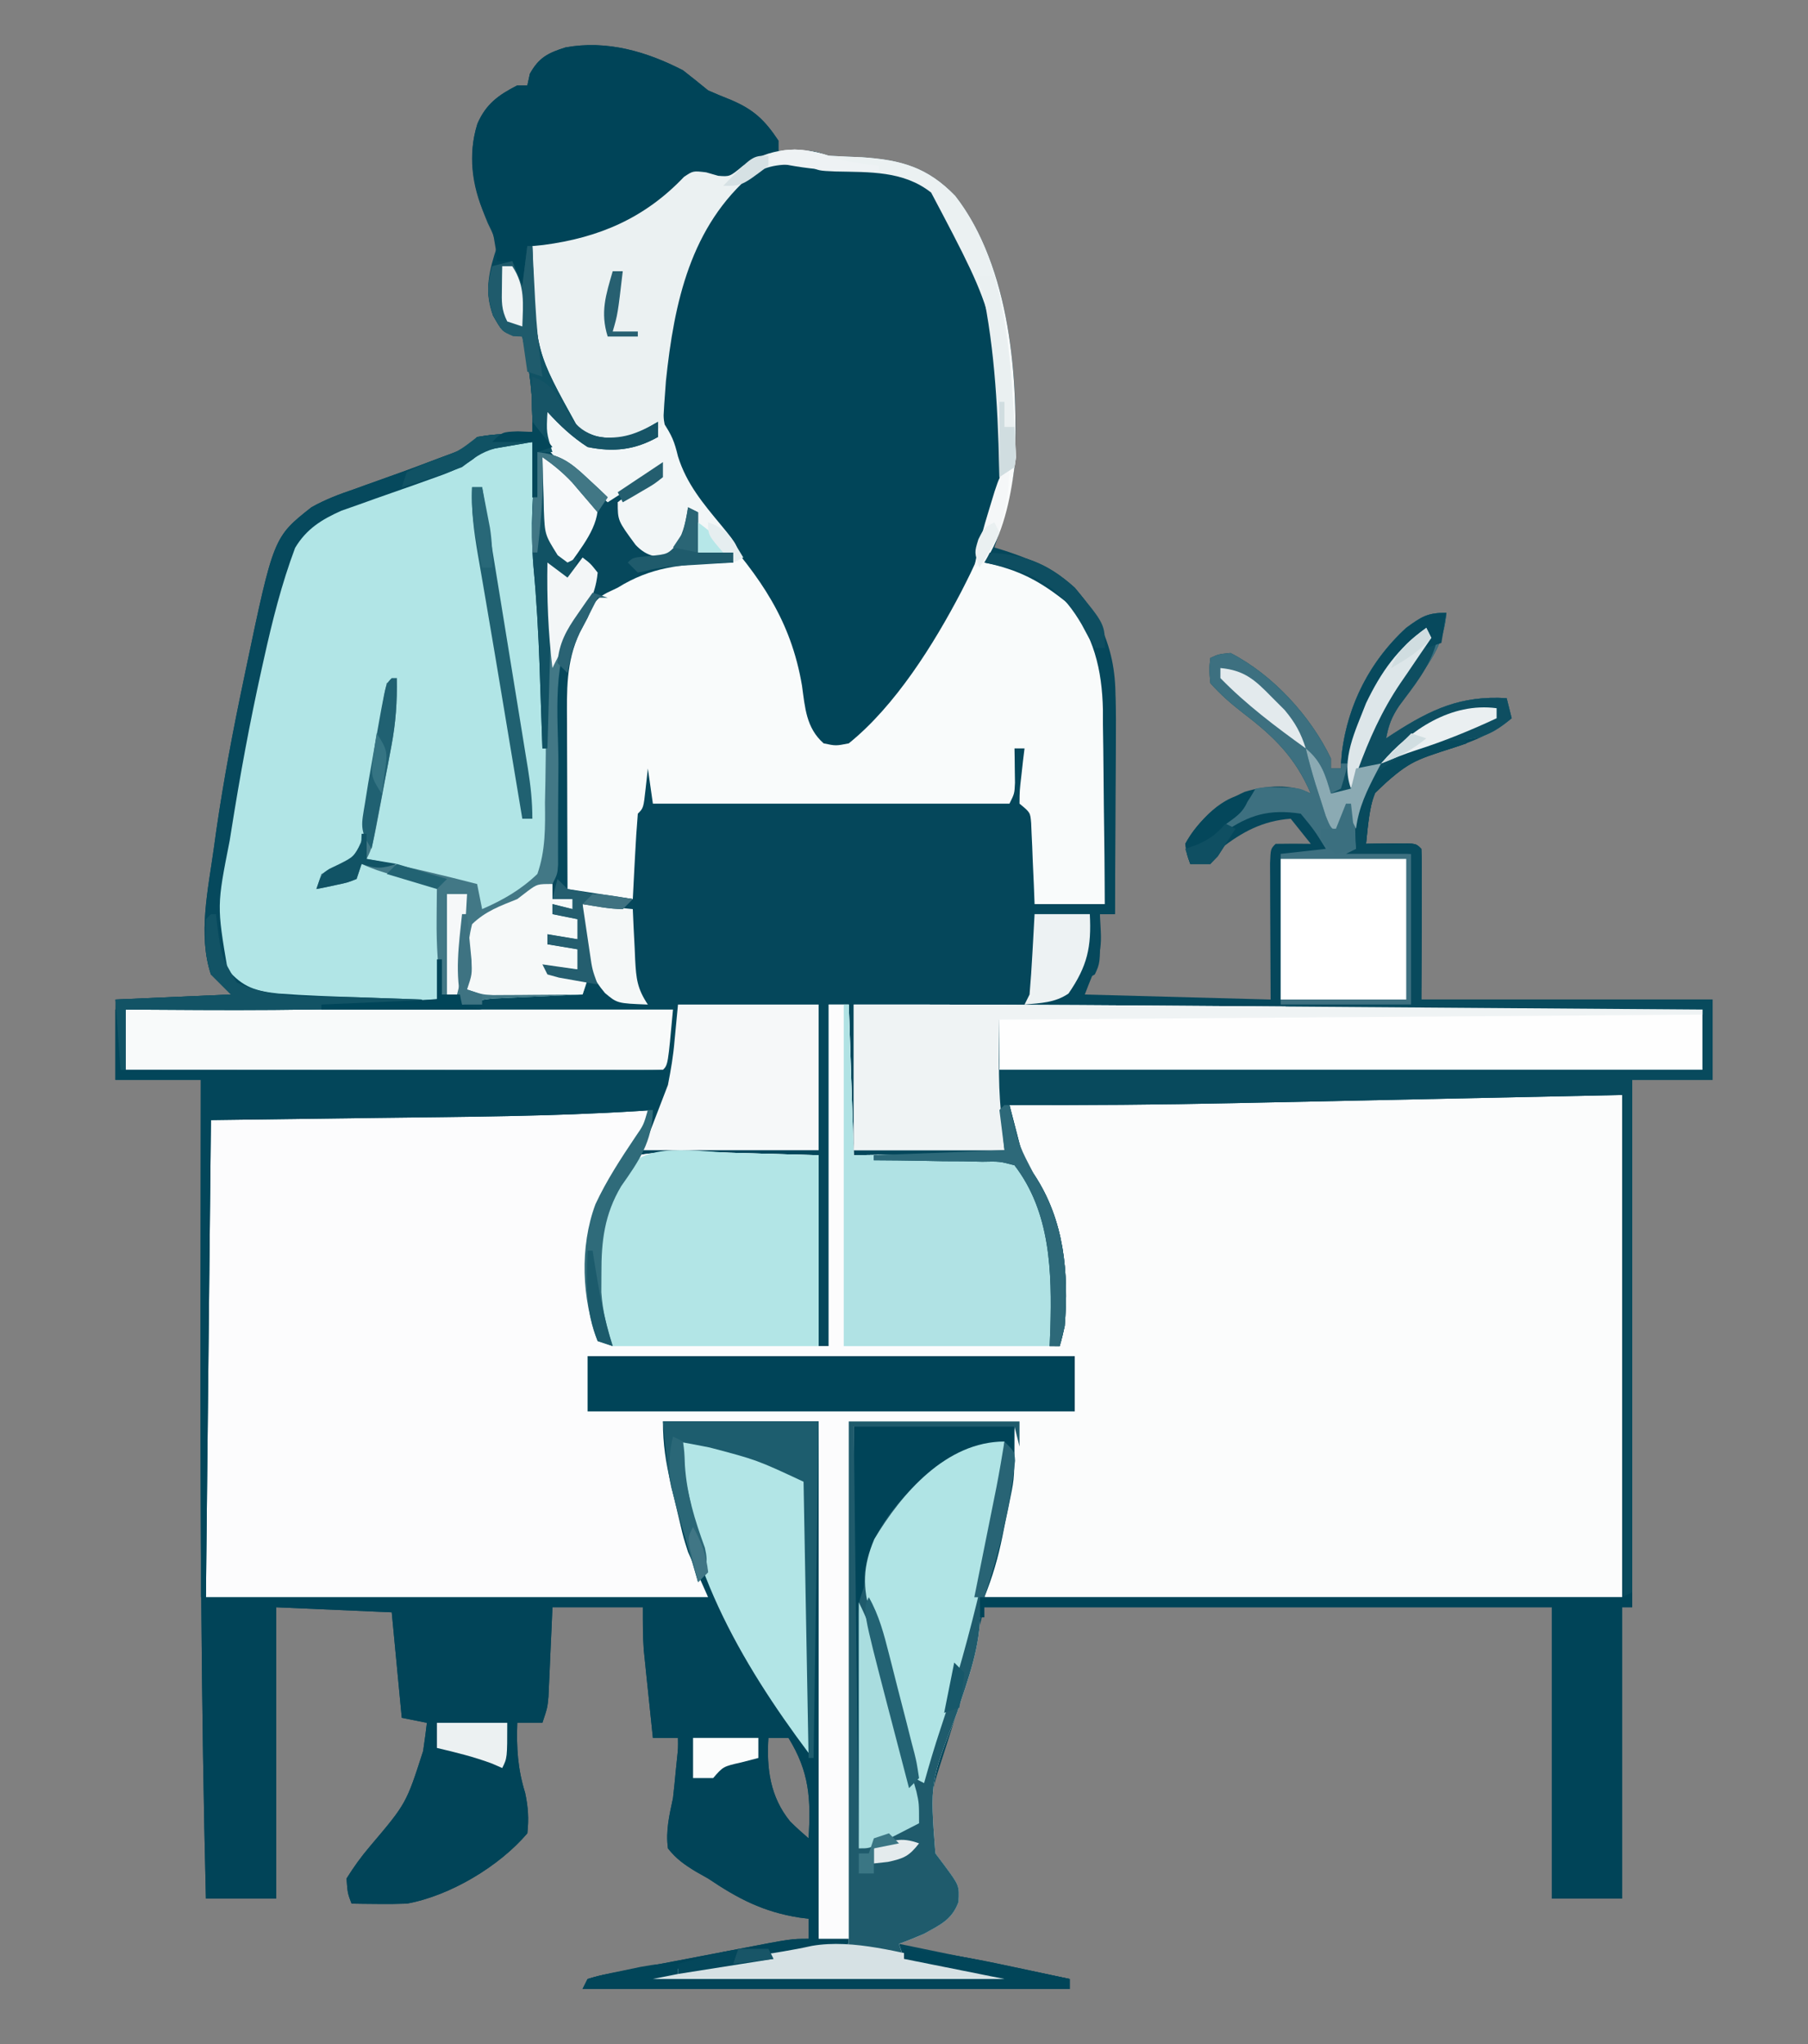 <?xml version="1.0" encoding="UTF-8"?> <svg xmlns="http://www.w3.org/2000/svg" version="1.1" width="360" height="407"><rect width="100%" height="100%" fill="#808080" stroke="none"/><path d="M0 0 C1.683 1.313 3.35 2.646 5 4 C6.488 4.652 7.99 5.275 9.5 5.875 C14.061 7.794 16.244 9.91 19 14 C19 14.66 19 15.32 19 16 C20.093 15.979 21.186 15.959 22.312 15.938 C26 16 26 16 29 17 C31.228 17.127 33.457 17.228 35.688 17.312 C43.503 17.852 48.694 19.327 54.188 25 C65.216 39.175 66.914 61.6 66 79 C65.225 84.494 63.754 89.746 62 95 C62.713 95.219 63.426 95.438 64.16 95.664 C73.021 98.598 78.482 101.664 82.875 110.062 C85.234 115.007 86.128 119.508 86.114 124.974 C86.113 125.934 86.113 126.895 86.113 127.885 C86.108 128.909 86.103 129.933 86.098 130.988 C86.096 132.576 86.096 132.576 86.093 134.195 C86.088 137.568 86.075 140.94 86.062 144.312 C86.057 146.602 86.053 148.892 86.049 151.182 C86.038 156.788 86.021 162.394 86 168 C85.01 168 84.02 168 83 168 C83.062 169.155 83.124 170.31 83.188 171.5 C83.455 176.49 81.992 178.687 80 184 C92.21 184.33 104.42 184.66 117 185 C116.96 175.172 116.96 175.172 116.91 165.344 C116.906 163.52 116.906 163.52 116.902 161.66 C116.897 160.409 116.892 159.157 116.886 157.867 C117 155 117 155 118 154 C120.333 153.959 122.667 153.958 125 154 C123.02 151.525 123.02 151.525 121 149 C115.423 149.418 111.345 151.614 107 155 C106.34 155.99 105.68 156.98 105 158 C103.68 158 102.36 158 101 158 C100.348 156.219 100.348 156.219 100 154 C102.526 149.181 106.962 145.848 111.84 143.648 C116.08 142.376 120.973 141.987 125 144 C121.945 136.862 117.762 132.719 111.621 128.043 C109.195 126.152 107.029 124.312 105 122 C104.75 119.25 104.75 119.25 105 117 C106.625 116.25 106.625 116.25 109 116 C117.376 120.285 124.96 128.534 129 137 C129 137.66 129 138.32 129 139 C129.66 139 130.32 139 131 139 C131.062 137.928 131.124 136.855 131.188 135.75 C132.435 126.112 136.852 117.541 144 111 C147.089 108.754 148.193 108 152 108 C151.575 113.72 149.238 117.11 146 121.625 C145.078 122.926 144.161 124.231 143.25 125.539 C142.843 126.108 142.435 126.678 142.016 127.264 C140.909 129.156 140.431 130.86 140 133 C140.496 132.674 140.993 132.348 141.504 132.012 C149.045 127.161 154.942 124.445 164 125 C164.33 126.32 164.66 127.64 165 129 C161.199 131.957 157.736 133.507 153.125 134.938 C144.306 137.684 144.306 137.684 137.828 143.891 C136.974 146.067 136.607 147.929 136.375 150.25 C136.251 151.488 136.127 152.725 136 154 C136.71 153.988 137.421 153.977 138.152 153.965 C139.071 153.956 139.991 153.947 140.938 153.938 C141.854 153.926 142.771 153.914 143.715 153.902 C146 154 146 154 147 155 C147.088 157.219 147.107 159.44 147.098 161.66 C147.095 162.876 147.093 164.091 147.09 165.344 C147.076 167.68 147.076 167.68 147.062 170.062 C147.042 174.992 147.021 179.921 147 185 C166.14 185 185.28 185 205 185 C205 190.28 205 195.56 205 201 C199.72 201 194.44 201 189 201 C189 235.65 189 270.3 189 306 C188.34 306 187.68 306 187 306 C187 325.14 187 344.28 187 364 C182.38 364 177.76 364 173 364 C173 344.86 173 325.72 173 306 C135.71 306 98.42 306 60 306 C58.02 313.92 58.02 313.92 56 322 C54.721 326.283 53.409 330.543 52.025 334.793 C48.766 344.876 48.766 344.876 50.25 354.988 C50.828 355.755 51.405 356.522 52 357.312 C55.031 361.406 55.031 361.406 54.859 364.656 C53.555 368.214 51.239 369.194 48 371 C46.35 371.66 44.7 372.32 43 373 C54.22 375.31 65.44 377.62 77 380 C77 380.66 77 381.32 77 382 C44.99 382 12.98 382 -20 382 C-19.67 381.34 -19.34 380.68 -19 380 C-16.845 379.362 -16.845 379.362 -13.996 378.816 C-12.952 378.612 -11.908 378.408 -10.833 378.198 C-9.152 377.883 -9.152 377.883 -7.438 377.562 C-6.307 377.344 -5.176 377.126 -4.011 376.902 C-1.736 376.464 0.541 376.03 2.818 375.601 C5.585 375.078 8.349 374.546 11.113 374.008 C21.521 372 21.521 372 25 372 C25 370.68 25 369.36 25 368 C24.394 367.925 23.788 367.85 23.164 367.773 C15.994 366.648 10.969 364.024 5 360 C3.792 359.319 3.792 359.319 2.559 358.625 C0.29 357.236 -1.361 356.098 -3 354 C-3.473 350.505 -2.73 347.421 -2 344 C-1.79 342.169 -1.602 340.336 -1.438 338.5 C-1.312 337.278 -1.312 337.278 -1.184 336.031 C-0.97 334.008 -0.97 334.008 -1 332 C-2.65 332 -4.3 332 -6 332 C-6.338 328.792 -6.67 325.584 -7 322.375 C-7.095 321.471 -7.191 320.568 -7.289 319.637 C-7.379 318.754 -7.47 317.871 -7.562 316.961 C-7.646 316.154 -7.73 315.348 -7.816 314.517 C-8.023 311.685 -8 308.84 -8 306 C-13.94 306 -19.88 306 -26 306 C-26.061 307.409 -26.121 308.818 -26.184 310.27 C-26.268 312.117 -26.353 313.965 -26.438 315.812 C-26.477 316.741 -26.516 317.67 -26.557 318.627 C-26.599 319.52 -26.64 320.412 -26.684 321.332 C-26.72 322.154 -26.757 322.976 -26.795 323.823 C-27 326 -27 326 -28 329 C-29.65 329 -31.3 329 -33 329 C-33.179 334.015 -32.92 338.147 -31.438 342.945 C-30.832 345.791 -30.676 348.096 -31 351 C-36.601 357.59 -46.404 363.443 -55 365 C-56.916 365.067 -58.833 365.085 -60.75 365.062 C-61.735 365.053 -62.72 365.044 -63.734 365.035 C-64.856 365.018 -64.856 365.018 -66 365 C-66.793 362.902 -66.793 362.902 -67 360 C-65.518 357.628 -64.103 355.673 -62.312 353.562 C-55.111 345.073 -55.111 345.073 -51.75 334.625 C-51.6 333.565 -51.451 332.506 -51.297 331.414 C-51.199 330.617 -51.101 329.821 -51 329 C-52.65 328.67 -54.3 328.34 -56 328 C-56.66 321.07 -57.32 314.14 -58 307 C-65.59 306.67 -73.18 306.34 -81 306 C-81 325.14 -81 344.28 -81 364 C-85.62 364 -90.24 364 -95 364 C-95.955 325.958 -96.09 287.928 -96.062 249.875 C-96.062 248.669 -96.061 247.463 -96.06 246.221 C-96.048 231.147 -96.028 216.074 -96 201 C-101.61 201 -107.22 201 -113 201 C-113 195.72 -113 190.44 -113 185 C-105.41 184.67 -97.82 184.34 -90 184 C-91.32 182.68 -92.64 181.36 -94 180 C-96.615 172.156 -94.549 163.006 -93.438 155 C-93.178 153.132 -93.178 153.132 -92.914 151.227 C-91.457 141.222 -89.587 131.329 -87.5 121.438 C-87.357 120.75 -87.213 120.063 -87.066 119.354 C-81.52 92.94 -81.52 92.94 -74 87 C-71.244 85.442 -68.432 84.386 -65.438 83.375 C-64.651 83.089 -63.865 82.803 -63.055 82.509 C-61.465 81.932 -59.872 81.363 -58.277 80.802 C-54.998 79.647 -51.749 78.423 -48.5 77.188 C-47.479 76.81 -46.458 76.432 -45.406 76.043 C-42.877 75.122 -42.877 75.122 -41 73 C-38.398 72.586 -38.398 72.586 -35.375 72.375 C-33.871 72.263 -33.871 72.263 -32.336 72.148 C-31.565 72.099 -30.794 72.05 -30 72 C-29.786 65.356 -30.488 59.468 -32 53 C-32.623 52.899 -33.245 52.799 -33.887 52.695 C-36 52 -36 52 -37.812 48.875 C-39.669 43.999 -38.612 39.837 -37 35 C-37.731 32.789 -37.731 32.789 -38.875 30.438 C-41.614 23.882 -43.099 17.572 -40.938 10.625 C-39.232 6.724 -36.797 4.939 -33 3 C-32.34 3 -31.68 3 -31 3 C-30.835 2.237 -30.67 1.474 -30.5 0.688 C-28.693 -2.549 -26.899 -3.452 -23.402 -4.559 C-15.219 -6.062 -7.259 -3.756 0 0 Z M17 332 C16.618 338.108 17.334 343.715 21.312 348.617 C22.489 349.8 23.738 350.909 25 352 C25.473 344.114 25.18 338.792 21 332 C19.68 332 18.36 332 17 332 Z " fill="#05475B" transform="translate(136,14)"></path><path d="M0 0 C1.32 0 2.64 0 4 0 C4.33 9.9 4.66 19.8 5 30 C7.252 29.968 9.504 29.936 11.824 29.902 C14.015 29.902 16.206 29.917 18.397 29.933 C19.915 29.936 21.433 29.923 22.951 29.894 C35.554 29.667 35.554 29.667 39.072 32.91 C40.402 35.265 41.244 37.408 42 40 C42.318 40.82 42.635 41.639 42.963 42.484 C45.945 50.217 46.43 60.044 44 68 C44.66 68 45.32 68 46 68 C46.558 54.199 45.975 42.192 38.051 30.293 C36.505 26.92 36.351 23.687 36 20 C76.658 18.003 117.299 17.897 158 18 C158 51 158 84 158 118 C116.09 118 74.18 118 31 118 C32.312 110.784 33.696 103.692 35.316 96.555 C36.114 92.408 36.534 88.197 37 84 C26.44 84 15.88 84 5 84 C5.33 111.72 5.66 139.44 6 168 C5.96 152.009 5.96 152.009 5.91 136.018 C5.907 134.016 5.904 132.014 5.902 130.012 C5.897 128.969 5.892 127.926 5.887 126.852 C5.887 125.36 5.887 125.36 5.886 123.839 C5.884 122.975 5.882 122.111 5.88 121.221 C6 119 6 119 7 116 C7.062 114.989 7.124 113.979 7.188 112.938 C8.371 104.565 14.361 97.928 20.621 92.695 C24.999 89.575 29.55 87 35 87 C34.698 94.845 33.445 102.137 31.372 109.683 C30.388 113.463 29.956 116.678 30.156 120.586 C30.304 127.725 27.756 134.299 25.562 141 C20.17 154.877 20.17 154.877 21.25 168.988 C21.828 169.755 22.405 170.522 23 171.312 C26.031 175.406 26.031 175.406 25.859 178.656 C24.555 182.214 22.239 183.194 19 185 C17.354 185.716 15.693 186.403 14 187 C14.33 187.99 14.66 188.98 15 190 C16.258 190.124 17.516 190.248 18.812 190.375 C22.56 190.798 26.279 191.32 30 191.938 C30.928 192.091 31.856 192.244 32.812 192.402 C33.534 192.6 34.256 192.797 35 193 C35.33 193.66 35.66 194.32 36 195 C11.91 195 -12.18 195 -37 195 C-34.325 192.325 -32.355 192.357 -28.637 191.746 C-27.357 191.531 -26.078 191.317 -24.76 191.096 C-23.402 190.876 -22.045 190.657 -20.688 190.438 C-19.342 190.215 -17.996 189.992 -16.65 189.768 C-14.167 189.355 -11.683 188.945 -9.198 188.541 C-6.452 188.077 -3.726 187.564 -1 187 C-1.33 186.67 -1.66 186.34 -2 186 C-2.095 184.659 -2.122 183.314 -2.12 181.969 C-2.122 180.667 -2.122 180.667 -2.124 179.339 C-2.119 177.9 -2.119 177.9 -2.114 176.431 C-2.114 175.427 -2.114 174.422 -2.114 173.387 C-2.113 170.048 -2.105 166.71 -2.098 163.371 C-2.096 161.063 -2.094 158.755 -2.093 156.448 C-2.09 150.36 -2.08 144.272 -2.069 138.184 C-2.058 131.978 -2.054 125.771 -2.049 119.564 C-2.038 107.376 -2.02 95.188 -2 83 C-12.23 83 -22.46 83 -33 83 C-32.072 87.104 -31.144 91.209 -30.188 95.438 C-29.902 96.713 -29.616 97.988 -29.321 99.302 C-29.085 100.336 -28.849 101.369 -28.605 102.434 C-28.37 103.476 -28.134 104.518 -27.891 105.592 C-26.795 109.785 -25.371 113.888 -24 118 C-57 118 -90 118 -124 118 C-124.021 102.346 -124.041 86.691 -124.062 70.562 C-124.072 65.612 -124.081 60.661 -124.09 55.561 C-124.095 49.535 -124.095 49.535 -124.095 46.718 C-124.097 44.742 -124.101 42.766 -124.106 40.791 C-124.113 37.805 -124.114 34.82 -124.114 31.834 C-124.117 30.948 -124.121 30.061 -124.124 29.148 C-124.114 23.114 -124.114 23.114 -123 22 C-120.292 21.875 -117.609 21.814 -114.9 21.795 C-114.051 21.785 -113.203 21.775 -112.328 21.765 C-109.509 21.733 -106.69 21.708 -103.871 21.684 C-101.922 21.663 -99.973 21.642 -98.024 21.621 C-92.883 21.565 -87.742 21.516 -82.601 21.468 C-77.36 21.418 -72.118 21.362 -66.877 21.307 C-56.585 21.199 -46.292 21.098 -36 21 C-36.728 25.205 -37.95 27.777 -40.375 31.312 C-46.725 41.131 -48.98 50.085 -46.603 61.988 C-46.078 64.122 -46.078 64.122 -45 67 C-44.34 67.33 -43.68 67.66 -43 68 C-43.495 67.154 -43.99 66.309 -44.5 65.438 C-47.497 58.444 -47.293 48.707 -44.812 41.562 C-44.214 40.387 -43.616 39.211 -43 38 C-42.69 36.97 -42.69 36.97 -42.373 35.92 C-41.268 33.149 -40.386 31.837 -38 30 C-31.858 28.95 -25.901 29.253 -19.688 29.5 C-13.851 29.665 -8.014 29.83 -2 30 C-2 42.54 -2 55.08 -2 68 C-1.34 68 -0.68 68 0 68 C0 45.56 0 23.12 0 0 Z " fill="#FBFCFC" transform="translate(165,200)"></path><path d="M0 0 C1.32 0 2.64 0 4 0 C4.33 9.9 4.66 19.8 5 30 C7.252 29.968 9.504 29.936 11.824 29.902 C14.015 29.902 16.206 29.917 18.397 29.933 C19.915 29.936 21.433 29.923 22.951 29.894 C35.562 29.666 35.562 29.666 39.072 32.921 C40.393 35.27 41.237 37.421 42 40 C42.307 40.703 42.615 41.406 42.932 42.13 C46.43 51.046 45 59 45 69 C14.31 69 -16.38 69 -48 69 C-48 73.29 -48 77.58 -48 82 C-19.62 82 8.76 82 38 82 C38 82.33 38 82.66 38 83 C26.78 83 15.56 83 4 83 C4 116.99 4 150.98 4 186 C2.02 186 0.04 186 -2 186 C-2 152.01 -2 118.02 -2 83 C-12.23 83 -22.46 83 -33 83 C-32.072 87.104 -31.144 91.209 -30.188 95.438 C-29.902 96.713 -29.616 97.988 -29.321 99.302 C-29.085 100.336 -28.849 101.369 -28.605 102.434 C-28.37 103.476 -28.134 104.518 -27.891 105.592 C-26.795 109.785 -25.371 113.888 -24 118 C-57 118 -90 118 -124 118 C-124.021 102.346 -124.041 86.691 -124.062 70.562 C-124.072 65.612 -124.081 60.661 -124.09 55.561 C-124.095 49.535 -124.095 49.535 -124.095 46.718 C-124.097 44.742 -124.101 42.766 -124.106 40.791 C-124.113 37.805 -124.114 34.82 -124.114 31.834 C-124.117 30.948 -124.121 30.061 -124.124 29.148 C-124.114 23.114 -124.114 23.114 -123 22 C-120.292 21.875 -117.609 21.814 -114.9 21.795 C-114.051 21.785 -113.203 21.775 -112.328 21.765 C-109.509 21.733 -106.69 21.708 -103.871 21.684 C-101.922 21.663 -99.973 21.642 -98.024 21.621 C-92.883 21.565 -87.742 21.516 -82.601 21.468 C-77.36 21.418 -72.118 21.362 -66.877 21.307 C-56.585 21.199 -46.292 21.098 -36 21 C-36.728 25.205 -37.95 27.777 -40.375 31.312 C-46.725 41.131 -48.98 50.085 -46.603 61.988 C-46.078 64.122 -46.078 64.122 -45 67 C-44.34 67.33 -43.68 67.66 -43 68 C-43.495 67.154 -43.99 66.309 -44.5 65.438 C-47.497 58.444 -47.293 48.707 -44.812 41.562 C-44.214 40.387 -43.616 39.211 -43 38 C-42.69 36.97 -42.69 36.97 -42.373 35.92 C-41.268 33.149 -40.386 31.837 -38 30 C-31.858 28.95 -25.901 29.253 -19.688 29.5 C-13.851 29.665 -8.014 29.83 -2 30 C-2 42.54 -2 55.08 -2 68 C-1.34 68 -0.68 68 0 68 C0 45.56 0 23.12 0 0 Z " fill="#FCFCFD" transform="translate(165,200)"></path><path d="M0 0 C2.228 0.127 4.457 0.228 6.688 0.312 C14.503 0.852 19.694 2.327 25.188 8 C36.243 22.21 37.862 44.569 37 62 C36.134 68.621 34.733 75.401 31 81 C32.134 81.041 33.269 81.082 34.438 81.125 C39.939 81.855 43.947 84.268 48 88 C52.48 93.951 55.134 99.29 55.114 106.769 C55.113 108.18 55.113 108.18 55.113 109.619 C55.108 110.627 55.103 111.634 55.098 112.672 C55.096 113.709 55.095 114.747 55.093 115.816 C55.088 119.127 55.075 122.439 55.062 125.75 C55.057 127.996 55.053 130.242 55.049 132.488 C55.038 137.992 55.021 143.496 55 149 C50.38 149 45.76 149 41 149 C40.951 147.724 40.902 146.448 40.852 145.133 C40.777 143.464 40.701 141.794 40.625 140.125 C40.594 139.283 40.563 138.441 40.531 137.574 C40.493 136.769 40.454 135.963 40.414 135.133 C40.383 134.389 40.351 133.646 40.319 132.879 C40.146 130.76 40.146 130.76 38 129 C38.023 126.398 38.023 126.398 38.375 123.375 C38.486 122.372 38.597 121.369 38.711 120.336 C38.806 119.565 38.902 118.794 39 118 C38.34 118 37.68 118 37 118 C37.012 118.626 37.023 119.253 37.035 119.898 C37.044 120.716 37.053 121.533 37.062 122.375 C37.074 123.187 37.086 123.999 37.098 124.836 C37 127 37 127 36 129 C12.57 129 -10.86 129 -35 129 C-35.33 126.69 -35.66 124.38 -36 122 C-36.217 123.949 -36.217 123.949 -36.438 125.938 C-36.875 129.875 -36.875 129.875 -38 131 C-38.237 133.859 -38.422 136.699 -38.562 139.562 C-38.606 140.369 -38.649 141.175 -38.693 142.006 C-38.8 144.004 -38.9 146.002 -39 148 C-41.146 147.86 -43.292 147.713 -45.438 147.562 C-47.23 147.441 -47.23 147.441 -49.059 147.316 C-52 147 -52 147 -53 146 C-53.126 142.93 -53.189 139.884 -53.203 136.812 C-53.209 135.881 -53.215 134.949 -53.22 133.989 C-53.23 132.009 -53.236 130.028 -53.24 128.047 C-53.25 125.04 -53.281 122.034 -53.312 119.027 C-53.319 117.102 -53.324 115.176 -53.328 113.25 C-53.347 111.914 -53.347 111.914 -53.366 110.55 C-53.336 102.215 -51.475 94.484 -46 88 C-39.427 82.918 -34.657 80.836 -26.312 80.938 C-25.611 80.942 -24.909 80.947 -24.186 80.951 C-22.457 80.963 -20.728 80.981 -19 81 C-19 80.34 -19 79.68 -19 79 C-21.31 79 -23.62 79 -26 79 C-26.495 75.04 -26.495 75.04 -27 71 C-27.268 71.743 -27.536 72.485 -27.812 73.25 C-28.942 75.866 -30.209 77.802 -32 80 C-34.807 79.92 -36.482 79.545 -38.445 77.48 C-42 72.656 -42 72.656 -42 69 C-40.031 67.395 -40.031 67.395 -37.5 65.812 C-36.665 65.283 -35.829 64.753 -34.969 64.207 C-34.319 63.809 -33.669 63.41 -33 63 C-35.787 63.929 -37.732 64.993 -40.188 66.562 C-40.903 67.018 -41.618 67.473 -42.355 67.941 C-43.17 68.465 -43.17 68.465 -44 69 C-46.19 67.168 -48.349 65.314 -50.5 63.438 C-51.12 62.924 -51.74 62.41 -52.379 61.881 C-55.78 58.872 -56.917 57.798 -57.406 53.098 C-57.272 52.075 -57.138 51.053 -57 50 C-56.518 50.422 -56.036 50.843 -55.539 51.277 C-54.907 51.825 -54.276 52.373 -53.625 52.938 C-52.685 53.755 -52.685 53.755 -51.727 54.59 C-48.773 57.002 -46.871 57.136 -43.125 57.125 C-42.261 57.128 -41.398 57.13 -40.508 57.133 C-38.193 57.01 -36.217 56.65 -34 56 C-34.33 55.34 -34.66 54.68 -35 54 C-35.701 54.495 -36.403 54.99 -37.125 55.5 C-40.515 57.269 -42.224 57.539 -46 57 C-52.144 53.991 -55.275 49.317 -57.754 43.113 C-60.007 35.094 -59.16 26.247 -59 18 C-58.273 17.925 -57.546 17.85 -56.797 17.773 C-45.693 16.321 -36.59 12.414 -28.816 4.223 C-27 3 -27 3 -24.402 3.309 C-23.61 3.537 -22.817 3.765 -22 4 C-19.699 4.186 -19.699 4.186 -17.125 2.062 C-11.738 -1.493 -6.229 -2.076 0 0 Z " fill="#F9FBFB" transform="translate(165,31)"></path><path d="M0 0 C0.33 0 0.66 0 1 0 C1 3.96 1 7.92 1 12 C36.97 12 72.94 12 110 12 C109 20 109 20 107 23 C107 22.01 107 21.02 107 20 C106.042 20.066 105.085 20.131 104.098 20.199 C86.856 21.283 69.582 21.345 52.312 21.562 C41.319 21.707 30.326 21.851 19 22 C18.67 53.35 18.34 84.7 18 117 C51 117 84 117 118 117 C116.68 114.03 115.36 111.06 114 108 C113.087 105.13 113.087 105.13 112.516 102.703 C112.303 101.807 112.09 100.911 111.871 99.988 C111.666 99.085 111.461 98.181 111.25 97.25 C111.03 96.331 110.809 95.412 110.582 94.465 C109.56 90.08 109 86.569 109 82 C119.23 82 129.46 82 140 82 C140 115.99 140 149.98 140 185 C141.98 185 143.96 185 146 185 C146 185.33 146 185.66 146 186 C143.064 186.61 140.126 187.213 137.188 187.812 C135.995 188.061 135.995 188.061 134.779 188.314 C125.547 190.189 116.34 191.525 107 193 C130.1 193 153.2 193 177 193 C170.4 191.68 163.8 190.36 157 189 C157 188.34 157 187.68 157 187 C164.322 187.67 171.379 189.017 178.562 190.562 C179.667 190.796 180.771 191.03 181.908 191.271 C184.606 191.844 187.304 192.42 190 193 C190 193.66 190 194.32 190 195 C157.99 195 125.98 195 93 195 C93.33 194.34 93.66 193.68 94 193 C96.155 192.362 96.155 192.362 99.004 191.816 C100.048 191.612 101.092 191.408 102.167 191.198 C103.848 190.883 103.848 190.883 105.562 190.562 C106.693 190.344 107.824 190.126 108.989 189.902 C111.264 189.464 113.541 189.03 115.818 188.601 C118.585 188.078 121.349 187.546 124.113 187.008 C134.521 185 134.521 185 138 185 C138 183.68 138 182.36 138 181 C137.394 180.925 136.788 180.85 136.164 180.773 C128.994 179.648 123.969 177.024 118 173 C117.194 172.546 116.389 172.093 115.559 171.625 C113.29 170.236 111.639 169.098 110 167 C109.527 163.505 110.27 160.421 111 157 C111.21 155.169 111.398 153.336 111.562 151.5 C111.646 150.685 111.73 149.871 111.816 149.031 C112.03 147.008 112.03 147.008 112 145 C110.35 145 108.7 145 107 145 C106.662 141.792 106.33 138.584 106 135.375 C105.905 134.471 105.809 133.568 105.711 132.637 C105.621 131.754 105.53 130.871 105.438 129.961 C105.312 128.751 105.312 128.751 105.184 127.517 C104.977 124.685 105 121.84 105 119 C99.06 119 93.12 119 87 119 C86.939 120.409 86.879 121.818 86.816 123.27 C86.732 125.117 86.647 126.965 86.562 128.812 C86.523 129.741 86.484 130.67 86.443 131.627 C86.401 132.52 86.36 133.412 86.316 134.332 C86.28 135.154 86.243 135.976 86.205 136.823 C86 139 86 139 85 142 C83.35 142 81.7 142 80 142 C79.821 147.015 80.08 151.147 81.562 155.945 C82.168 158.791 82.324 161.096 82 164 C76.399 170.59 66.596 176.443 58 178 C56.084 178.067 54.167 178.085 52.25 178.062 C51.265 178.053 50.28 178.044 49.266 178.035 C48.144 178.018 48.144 178.018 47 178 C46.207 175.902 46.207 175.902 46 173 C47.482 170.628 48.897 168.673 50.688 166.562 C57.889 158.073 57.889 158.073 61.25 147.625 C61.4 146.565 61.549 145.506 61.703 144.414 C61.801 143.617 61.899 142.821 62 142 C60.35 141.67 58.7 141.34 57 141 C56.34 134.07 55.68 127.14 55 120 C47.41 119.67 39.82 119.34 32 119 C32 138.14 32 157.28 32 177 C27.38 177 22.76 177 18 177 C17.045 138.958 16.91 100.928 16.938 62.875 C16.938 61.669 16.939 60.463 16.94 59.221 C16.952 44.147 16.972 29.074 17 14 C11.39 14 5.78 14 0 14 C0 9.38 0 4.76 0 0 Z M130 145 C129.618 151.108 130.334 156.715 134.312 161.617 C135.489 162.8 136.738 163.909 138 165 C138.473 157.114 138.18 151.792 134 145 C132.68 145 131.36 145 130 145 Z " fill="#014458" transform="translate(23,201)"></path><path d="M0 0 C0.99 16.83 0.99 16.83 2 34 C2.33 30.7 2.66 27.4 3 24 C4.32 24.99 5.64 25.98 7 27 C8.32 25.68 9.64 24.36 11 23 C13 26 13 26 12.813 28.445 C11.933 31.211 10.805 32.637 8.988 34.875 C3.696 43.4 5.149 54.323 5.188 64 C5.173 67.122 5.151 70.244 5.125 73.366 C5.112 75.3 5.108 77.235 5.112 79.169 C5.111 80.472 5.111 80.472 5.11 81.801 C5.113 82.566 5.115 83.33 5.118 84.118 C5 86 5 86 4 88 C4 88.99 4 89.98 4 91 C5.32 91 6.64 91 8 91 C8 91.66 8 92.32 8 93 C6.02 92.505 6.02 92.505 4 92 C4 92.66 4 93.32 4 94 C5.65 94.33 7.3 94.66 9 95 C9 96.32 9 97.64 9 99 C7.02 98.67 5.04 98.34 3 98 C3 98.66 3 99.32 3 100 C4.98 100.33 6.96 100.66 9 101 C9 102.32 9 103.64 9 105 C7.02 105 5.04 105 3 105 C5.64 105.66 8.28 106.32 11 107 C10.505 108.485 10.505 108.485 10 110 C9.415 110.025 8.83 110.05 8.228 110.076 C5.568 110.192 2.909 110.315 0.25 110.438 C-0.67 110.477 -1.591 110.516 -2.539 110.557 C-3.429 110.599 -4.318 110.64 -5.234 110.684 C-6.051 110.72 -6.868 110.757 -7.71 110.795 C-9.903 110.991 -11.884 111.403 -14 112 C-14 111.34 -14 110.68 -14 110 C-14.691 110.162 -15.383 110.323 -16.095 110.49 C-21.73 111.48 -27.481 111.185 -33.188 111.188 C-34.464 111.2 -35.741 111.212 -37.057 111.225 C-55.021 111.252 -55.021 111.252 -60.562 107.062 C-66.59 98.414 -62.047 84.414 -60.438 74.75 C-60.305 73.945 -60.173 73.139 -60.036 72.309 C-58.143 60.867 -55.997 49.5 -53.438 38.188 C-53.169 36.968 -52.901 35.749 -52.625 34.493 C-50.76 26.609 -48.676 20.226 -42.477 14.785 C-37.297 12.125 -31.881 10.31 -26.375 8.438 C-24.131 7.672 -21.888 6.9 -19.648 6.121 C-18.66 5.785 -17.672 5.449 -16.654 5.103 C-14.047 4.02 -12.237 2.687 -10 1 C-6.598 0.343 -3.462 0 0 0 Z " fill="#B1E5E6" transform="translate(106,88)"></path><path d="M0 0 C0.66 0.33 1.32 0.66 2 1 C3.803 1.056 5.605 1.109 7.409 1.136 C15.317 1.324 21.247 2.05 27 8 C37.429 19.582 38.437 38.445 38.5 53.188 C38.509 54.87 38.509 54.87 38.519 56.586 C38.366 66.563 35.937 74.905 31.438 83.75 C30.923 84.766 30.923 84.766 30.398 85.803 C24.928 96.284 17.248 108.554 8 116 C5.426 116.508 5.426 116.508 3 116 C-0.497 112.906 -0.699 108.892 -1.312 104.5 C-3.52 91.455 -9.611 82.889 -18.219 73.188 C-26.005 64.371 -29.635 55.129 -29.285 43.266 C-27.92 27.637 -24.093 12.665 -12 2 C-7.921 -0.54 -4.71 -0.228 0 0 Z " fill="#014559" transform="translate(161,32)"></path><path d="M0 0 C0 0.66 0 1.32 0 2 C-1.087 2.364 -1.087 2.364 -2.195 2.734 C-11.265 5.65 -11.265 5.65 -18.312 11.75 C-19.346 15.133 -19.648 18.481 -20 22 C-19.29 21.988 -18.579 21.977 -17.848 21.965 C-16.929 21.956 -16.009 21.947 -15.062 21.938 C-14.146 21.926 -13.229 21.914 -12.285 21.902 C-10 22 -10 22 -9 23 C-8.912 25.219 -8.893 27.44 -8.902 29.66 C-8.905 30.876 -8.907 32.091 -8.91 33.344 C-8.919 34.901 -8.928 36.458 -8.938 38.062 C-8.958 42.992 -8.979 47.921 -9 53 C10.14 53 29.28 53 49 53 C49 58.28 49 63.56 49 69 C43.72 69 38.44 69 33 69 C33 103.65 33 138.3 33 174 C32.34 174 31.68 174 31 174 C31 193.14 31 212.28 31 232 C26.38 232 21.76 232 17 232 C17 212.86 17 193.72 17 174 C-20.29 174 -57.58 174 -96 174 C-96 174.66 -96 175.32 -96 176 C-96.66 176 -97.32 176 -98 176 C-97.415 168.153 -96.035 160.573 -94.438 152.875 C-94.204 151.728 -93.97 150.58 -93.729 149.398 C-93.157 146.598 -92.581 143.799 -92 141 C-104.257 145.55 -112.397 150.815 -118 163 C-118.88 166.727 -118.88 166.727 -119 170 C-119.165 170.624 -119.329 171.248 -119.499 171.892 C-120.063 174.266 -120.16 176.421 -120.205 178.86 C-120.225 179.821 -120.245 180.782 -120.266 181.772 C-120.282 182.801 -120.299 183.83 -120.316 184.891 C-120.337 185.95 -120.358 187.01 -120.379 188.102 C-120.445 191.485 -120.504 194.867 -120.562 198.25 C-120.606 200.544 -120.649 202.839 -120.693 205.133 C-120.8 210.755 -120.902 216.378 -121 222 C-120.34 222.33 -119.68 222.66 -119 223 C-119.66 223 -120.32 223 -121 223 C-121.495 224.98 -121.495 224.98 -122 227 C-122 197.63 -122 168.26 -122 138 C-111.44 138 -100.88 138 -90 138 C-90 148.134 -90 148.134 -90.805 152.078 C-90.976 152.929 -91.148 153.78 -91.324 154.656 C-91.506 155.512 -91.688 156.368 -91.875 157.25 C-92.049 158.121 -92.223 158.993 -92.402 159.891 C-93.295 164.227 -94.333 167.833 -96 172 C-54.09 172 -12.18 172 31 172 C31 139 31 106 31 72 C-0.171 72.655 -0.171 72.655 -31.342 73.316 C-37.454 73.443 -37.454 73.443 -40.341 73.503 C-42.302 73.543 -44.262 73.585 -46.223 73.628 C-61.151 73.951 -76.069 74.057 -91 74 C-90.547 75.775 -90.086 77.548 -89.621 79.32 C-89.365 80.308 -89.109 81.295 -88.845 82.313 C-88.089 85.162 -88.089 85.162 -86.062 87.875 C-80.078 96.943 -79.157 107.397 -80 118 C-80.291 119.343 -80.604 120.684 -81 122 C-81.66 122 -82.32 122 -83 122 C-82.954 120.851 -82.907 119.703 -82.859 118.52 C-82.544 107.25 -82.798 95.359 -90 86 C-92.984 85.218 -92.984 85.218 -96.418 85.293 C-97.672 85.264 -98.925 85.235 -100.217 85.205 C-102.182 85.196 -102.182 85.196 -104.188 85.188 C-105.523 85.164 -106.858 85.139 -108.193 85.111 C-111.463 85.052 -114.73 85.016 -118 85 C-118 84.67 -118 84.34 -118 84 C-109.42 83.67 -100.84 83.34 -92 83 C-92.66 79.04 -93.32 75.08 -94 71 C-94.119 68.419 -94.177 65.833 -94.125 63.25 C-94.107 62.059 -94.089 60.868 -94.07 59.641 C-94.047 58.769 -94.024 57.898 -94 57 C-93.67 57 -93.34 57 -93 57 C-93 60.3 -93 63.6 -93 67 C-46.8 67 -0.6 67 47 67 C47 63.04 47 59.08 47 55 C19.61 55 -7.78 55 -36 55 C-36 54.67 -36 54.34 -36 54 C-27.75 54 -19.5 54 -11 54 C-11 44.1 -11 34.2 -11 24 C-15.29 24 -19.58 24 -24 24 C-23.01 23.505 -23.01 23.505 -22 23 C-22.052 22.13 -22.052 22.13 -22.105 21.242 C-22.286 16.041 -22.183 12.34 -19 8 C-13.343 3.292 -7.492 0 0 0 Z " fill="#004458" transform="translate(292,146)"></path><path d="M0 0 C19.772 -0.023 39.54 0.054 59.311 0.202 C63.188 0.231 67.065 0.258 70.942 0.286 C78.233 0.338 85.524 0.392 92.815 0.445 C101.138 0.507 109.46 0.567 117.782 0.627 C134.855 0.75 151.927 0.874 169 1 C169 4.96 169 8.92 169 13 C122.8 13 76.6 13 29 13 C29.495 20.92 29.495 20.92 30 29 C20.1 29 10.2 29 0 29 C0 19.43 0 9.86 0 0 Z " fill="#FEFEFE" transform="translate(170,200)"></path><path d="M0 0 C11.22 0 22.44 0 34 0 C34 1.65 34 3.3 34 5 C33.505 3.02 33.505 3.02 33 1 C22.44 1 11.88 1 1 1 C1.33 28.72 1.66 56.44 2 85 C1.96 69.009 1.96 69.009 1.91 53.018 C1.907 51.016 1.904 49.014 1.902 47.012 C1.897 45.969 1.892 44.926 1.887 43.852 C1.887 42.36 1.887 42.36 1.886 40.839 C1.884 39.975 1.882 39.111 1.88 38.221 C2 36 2 36 3 33 C3.062 31.989 3.124 30.979 3.188 29.938 C4.371 21.565 10.361 14.928 16.621 9.695 C20.999 6.575 25.55 4 31 4 C30.698 11.845 29.445 19.137 27.372 26.683 C26.388 30.463 25.956 33.678 26.156 37.586 C26.304 44.725 23.756 51.299 21.562 58 C16.17 71.877 16.17 71.877 17.25 85.988 C17.828 86.755 18.405 87.522 19 88.312 C22.031 92.406 22.031 92.406 21.859 95.656 C20.555 99.214 18.239 100.194 15 102 C13.354 102.716 11.693 103.403 10 104 C10.33 104.99 10.66 105.98 11 107 C12.887 107.186 12.887 107.186 14.812 107.375 C18.56 107.798 22.279 108.32 26 108.938 C26.928 109.091 27.856 109.244 28.812 109.402 C29.534 109.6 30.256 109.797 31 110 C31.33 110.66 31.66 111.32 32 112 C7.91 112 -16.18 112 -41 112 C-38.359 109.359 -36.482 109.366 -32.812 108.746 C-31.556 108.531 -30.299 108.317 -29.004 108.096 C-28.345 107.988 -27.687 107.879 -27.008 107.768 C-25.034 107.443 -23.062 107.105 -21.09 106.768 C-14.039 105.58 -7.14 104.714 0 104 C0 69.68 0 35.36 0 0 Z " fill="#1F5B6C" transform="translate(169,283)"></path><path d="M0 0 C1.683 1.313 3.35 2.646 5 4 C6.488 4.652 7.99 5.275 9.5 5.875 C14.07 7.805 16.272 9.864 19 14 C19 14.99 19 15.98 19 17 C17.762 17.433 16.525 17.866 15.25 18.312 C12.084 19.491 9.569 20.752 7 23 C6.505 22.01 6.505 22.01 6 21 C2.355 21.221 0.515 22.268 -2.062 24.688 C-8.746 30.782 -17.631 35.197 -26.75 35.062 C-28.854 35.032 -28.854 35.032 -31 35 C-31 39.29 -31 43.58 -31 48 C-31.33 48 -31.66 48 -32 48 C-32.66 44.7 -33.32 41.4 -34 38 C-34.99 38 -35.98 38 -37 38 C-37.103 37.154 -37.206 36.309 -37.312 35.438 C-37.872 31.945 -37.872 31.945 -39.5 28.75 C-42.077 22.971 -42.853 16.711 -40.938 10.625 C-39.232 6.724 -36.797 4.939 -33 3 C-32.34 3 -31.68 3 -31 3 C-30.835 2.237 -30.67 1.474 -30.5 0.688 C-28.693 -2.549 -26.899 -3.452 -23.402 -4.559 C-15.219 -6.062 -7.259 -3.756 0 0 Z " fill="#004458" transform="translate(136,14)"></path><path d="M0 0 C-0.425 5.72 -2.762 9.11 -6 13.625 C-6.922 14.926 -7.839 16.231 -8.75 17.539 C-9.157 18.108 -9.565 18.678 -9.984 19.264 C-11.091 21.156 -11.569 22.86 -12 25 C-11.504 24.674 -11.007 24.348 -10.496 24.012 C-2.955 19.161 2.942 16.445 12 17 C12.495 18.98 12.495 18.98 13 21 C9.174 24.206 6.762 25.197 1.75 25.375 C-4.603 25.748 -9.098 27.992 -14 32 C-17.402 36.639 -17.576 41.4 -18 47 C-14.37 47.33 -10.74 47.66 -7 48 C-7 57.9 -7 67.8 -7 78 C-15.58 78 -24.16 78 -33 78 C-33 68.1 -33 58.2 -33 48 C-28.545 47.505 -28.545 47.505 -24 47 C-26.273 43.322 -26.273 43.322 -29 40 C-35.164 39.056 -39.221 40.155 -44.273 43.711 C-44.843 44.136 -45.413 44.562 -46 45 C-46.99 45.66 -47.98 46.32 -49 47 C-47.666 42.997 -45.047 41.437 -41.656 39.246 C-39.711 37.926 -39.711 37.926 -38 35 C-35.906 34.672 -35.906 34.672 -33.5 34.75 C-32.309 34.773 -32.309 34.773 -31.094 34.797 C-29 35 -29 35 -27 36 C-30.055 28.862 -34.238 24.719 -40.379 20.043 C-42.805 18.152 -44.971 16.312 -47 14 C-47.25 11.25 -47.25 11.25 -47 9 C-45.375 8.25 -45.375 8.25 -43 8 C-34.624 12.285 -27.04 20.534 -23 29 C-23 29.66 -23 30.32 -23 31 C-22.34 31 -21.68 31 -21 31 C-20.938 29.927 -20.876 28.855 -20.812 27.75 C-19.565 18.112 -15.148 9.541 -8 3 C-4.911 0.754 -3.807 0 0 0 Z " fill="#3D7080" transform="translate(288,122)"></path><path d="M0 0 C5.837 0.165 11.674 0.33 17.688 0.5 C17.688 13.04 17.688 25.58 17.688 38.5 C4.157 38.5 -9.373 38.5 -23.312 38.5 C-26.925 30.071 -28.228 20.998 -25.125 12.062 C-24.527 10.887 -23.929 9.711 -23.312 8.5 C-23.106 7.813 -22.899 7.127 -22.686 6.42 C-19.025 -2.76 -8.204 -0.326 0 0 Z " fill="#B2E5E6" transform="translate(145.312,229.5)"></path><path d="M0 0 C0.33 0 0.66 0 1 0 C1.33 9.9 1.66 19.8 2 30 C4.252 29.968 6.504 29.936 8.824 29.902 C11.015 29.902 13.206 29.917 15.397 29.933 C16.915 29.936 18.433 29.923 19.951 29.894 C32.554 29.667 32.554 29.667 36.072 32.91 C37.402 35.265 38.244 37.408 39 40 C39.318 40.82 39.635 41.639 39.963 42.484 C43.043 50.472 43.059 59.766 41 68 C27.47 68 13.94 68 0 68 C0 45.56 0 23.12 0 0 Z " fill="#B0E2E4" transform="translate(168,200)"></path><path d="M0 0 C0 0.66 0 1.32 0 2 C-1.087 2.364 -1.087 2.364 -2.195 2.734 C-11.265 5.65 -11.265 5.65 -18.312 11.75 C-19.346 15.133 -19.648 18.481 -20 22 C-19.29 21.988 -18.579 21.977 -17.848 21.965 C-16.929 21.956 -16.009 21.947 -15.062 21.938 C-14.146 21.926 -13.229 21.914 -12.285 21.902 C-10 22 -10 22 -9 23 C-8.912 25.219 -8.893 27.44 -8.902 29.66 C-8.905 30.876 -8.907 32.091 -8.91 33.344 C-8.919 34.901 -8.928 36.458 -8.938 38.062 C-8.958 42.992 -8.979 47.921 -9 53 C10.14 53 29.28 53 49 53 C49 58.28 49 63.56 49 69 C43.72 69 38.44 69 33 69 C33 102.66 33 136.32 33 171 C32.34 171.33 31.68 171.66 31 172 C31 139 31 106 31 72 C-0.171 72.655 -0.171 72.655 -31.342 73.316 C-37.454 73.443 -37.454 73.443 -40.341 73.503 C-42.302 73.543 -44.262 73.585 -46.223 73.628 C-61.151 73.951 -76.069 74.057 -91 74 C-90.547 75.775 -90.086 77.548 -89.621 79.32 C-89.365 80.308 -89.109 81.295 -88.845 82.313 C-88.089 85.162 -88.089 85.162 -86.062 87.875 C-80.078 96.943 -79.157 107.397 -80 118 C-80.291 119.343 -80.604 120.684 -81 122 C-81.66 122 -82.32 122 -83 122 C-82.954 120.851 -82.907 119.703 -82.859 118.52 C-82.544 107.25 -82.798 95.359 -90 86 C-92.984 85.218 -92.984 85.218 -96.418 85.293 C-97.672 85.264 -98.925 85.235 -100.217 85.205 C-102.182 85.196 -102.182 85.196 -104.188 85.188 C-105.523 85.164 -106.858 85.139 -108.193 85.111 C-111.463 85.052 -114.73 85.016 -118 85 C-118 84.67 -118 84.34 -118 84 C-109.42 83.67 -100.84 83.34 -92 83 C-92.66 79.04 -93.32 75.08 -94 71 C-94.119 68.419 -94.177 65.833 -94.125 63.25 C-94.107 62.059 -94.089 60.868 -94.07 59.641 C-94.047 58.769 -94.024 57.898 -94 57 C-93.67 57 -93.34 57 -93 57 C-93 60.3 -93 63.6 -93 67 C-46.8 67 -0.6 67 47 67 C47 63.04 47 59.08 47 55 C19.61 55 -7.78 55 -36 55 C-36 54.67 -36 54.34 -36 54 C-27.75 54 -19.5 54 -11 54 C-11 44.1 -11 34.2 -11 24 C-15.29 24 -19.58 24 -24 24 C-23.01 23.505 -23.01 23.505 -22 23 C-22.052 22.13 -22.052 22.13 -22.105 21.242 C-22.286 16.041 -22.183 12.34 -19 8 C-13.343 3.292 -7.492 0 0 0 Z " fill="#084A5D" transform="translate(292,146)"></path><path d="M0 0 C2.228 0.127 4.457 0.228 6.688 0.312 C14.503 0.852 19.694 2.327 25.188 8 C34.77 20.317 36.021 36.859 36.875 51.875 C36.967 53.33 36.967 53.33 37.062 54.814 C37.101 55.718 37.14 56.623 37.18 57.555 C37.237 58.769 37.237 58.769 37.296 60.007 C37.15 60.994 37.15 60.994 37 62 C36.01 62.66 35.02 63.32 34 64 C33.996 63.383 33.992 62.766 33.988 62.13 C33.778 32.641 33.778 32.641 20.402 7.34 C14.874 2.978 8.151 3.294 1.414 3.141 C-2 3 -2 3 -4 2 C-8.553 1.621 -11.018 1.509 -15.125 3.562 C-27.502 14.056 -30.758 29.147 -32.402 44.84 C-32.644 47.893 -32.85 50.941 -33 54 C-33.784 54.309 -34.568 54.619 -35.375 54.938 C-37.923 55.929 -37.923 55.929 -40 57 C-43.696 57.42 -45.697 57.148 -49.062 55.5 C-55.172 50.3 -58.266 43.951 -59 36 C-59.202 30 -59.117 24.001 -59 18 C-58.273 17.925 -57.546 17.85 -56.797 17.773 C-45.693 16.321 -36.59 12.414 -28.816 4.223 C-27 3 -27 3 -24.402 3.309 C-23.61 3.537 -22.817 3.765 -22 4 C-19.699 4.186 -19.699 4.186 -17.125 2.062 C-11.738 -1.493 -6.229 -2.076 0 0 Z " fill="#EBF1F2" transform="translate(165,31)"></path><path d="M0 0 C35.97 0 71.94 0 109 0 C108 11 108 11 107 12 C105.609 12.095 104.212 12.122 102.818 12.12 C101.465 12.122 101.465 12.122 100.085 12.124 C99.088 12.121 98.091 12.117 97.064 12.114 C96.02 12.114 94.977 12.114 93.901 12.114 C90.433 12.113 86.964 12.105 83.496 12.098 C81.099 12.096 78.701 12.094 76.303 12.093 C69.979 12.09 63.655 12.08 57.33 12.069 C50.882 12.058 44.434 12.054 37.986 12.049 C25.324 12.038 12.662 12.021 0 12 C0 8.04 0 4.08 0 0 Z " fill="#F8FAFA" transform="translate(25,201)"></path><path d="M0 0 C32.01 0 64.02 0 97 0 C97 3.63 97 7.26 97 11 C64.99 11 32.98 11 0 11 C0 7.37 0 3.74 0 0 Z " fill="#004458" transform="translate(117,270)"></path><path d="M0 0 C19.772 -0.023 39.54 0.054 59.311 0.202 C63.188 0.231 67.065 0.258 70.942 0.286 C78.233 0.338 85.524 0.392 92.815 0.445 C101.138 0.507 109.46 0.567 117.782 0.627 C134.855 0.75 151.927 0.874 169 1 C169 1.33 169 1.66 169 2 C99.7 2.495 99.7 2.495 29 3 C28.806 16.682 28.806 16.682 30 29 C20.1 29 10.2 29 0 29 C0 19.43 0 9.86 0 0 Z " fill="#EFF3F4" transform="translate(170,200)"></path><path d="M0 0 C-0.46 9.118 -2.055 17.698 -4.188 26.562 C-4.342 27.215 -4.496 27.867 -4.655 28.538 C-6.95 38.231 -9.567 47.771 -12.738 57.215 C-13.931 60.792 -14.991 64.368 -16 68 C-18 67 -18 67 -18.607 65.229 C-18.774 64.462 -18.941 63.696 -19.113 62.906 C-19.307 62.049 -19.501 61.191 -19.701 60.307 C-19.903 59.381 -20.104 58.454 -20.312 57.5 C-22.058 49.741 -24.006 42.131 -26.564 34.596 C-28.328 29.064 -28.165 24.759 -25.906 19.41 C-20.448 10.299 -11.558 0 0 0 Z " fill="#B0E4E5" transform="translate(200,287)"></path><path d="M0 0 C0.33 0 0.66 0 1 0 C1 3.96 1 7.92 1 12 C36.97 12 72.94 12 110 12 C109 20 109 20 107 23 C107 22.01 107 21.02 107 20 C106.042 20.066 105.085 20.131 104.098 20.199 C86.856 21.283 69.582 21.345 52.312 21.562 C41.319 21.707 30.326 21.851 19 22 C18.67 53.35 18.34 84.7 18 117 C17.67 117 17.34 117 17 117 C17 83.01 17 49.02 17 14 C11.39 14 5.78 14 0 14 C0 9.38 0 4.76 0 0 Z " fill="#03465A" transform="translate(23,201)"></path><path d="M0 0 C9.623 -0.875 17.826 3.329 26 8 C26 25.82 26 43.64 26 62 C12.699 44.266 0.103 22.881 0 0 Z " fill="#B2E5E6" transform="translate(135,287)"></path><path d="M0 0 C6.379 0.714 9.462 4.733 14 9 C17.63 6.69 21.26 4.38 25 2 C25 2.99 25 3.98 25 5 C23.539 6.387 23.539 6.387 21.625 7.688 C20.685 8.343 20.685 8.343 19.727 9.012 C18 10 18 10 16 10 C16.619 11.093 17.238 12.186 17.875 13.312 C18.223 13.927 18.571 14.542 18.93 15.176 C19.894 16.82 20.943 18.414 22 20 C23.32 20 24.64 20 26 20 C28.726 17.274 29.477 14.767 30 11 C30.66 11.33 31.32 11.66 32 12 C32 14.64 32 17.28 32 20 C34.31 20 36.62 20 39 20 C39 20.66 39 21.32 39 22 C38.01 22.026 37.02 22.052 36 22.078 C28.469 22.367 22.535 22.931 16 27 C14.94 27.505 14.94 27.505 13.859 28.02 C11.41 29.311 11.057 30.463 10 33 C9.484 33.969 8.969 34.939 8.438 35.938 C5.665 41.844 5.866 47.49 5.902 53.895 C5.904 54.842 5.905 55.789 5.907 56.765 C5.912 59.781 5.925 62.797 5.938 65.812 C5.943 67.861 5.947 69.91 5.951 71.959 C5.962 76.973 5.979 81.986 6 87 C10.29 87.66 14.58 88.32 19 89 C19.049 90.265 19.098 91.529 19.148 92.832 C19.223 94.492 19.299 96.152 19.375 97.812 C19.421 99.063 19.421 99.063 19.469 100.338 C19.507 101.14 19.546 101.943 19.586 102.77 C19.633 103.877 19.633 103.877 19.681 105.007 C19.908 107.313 19.908 107.313 22 110 C17.101 109.52 14.138 108.561 10 106 C7.033 104.891 4.027 103.93 1 103 C1 102.67 1 102.34 1 102 C3.31 102.33 5.62 102.66 8 103 C8 101.68 8 100.36 8 99 C6.02 98.67 4.04 98.34 2 98 C2 97.34 2 96.68 2 96 C3.98 96.33 5.96 96.66 8 97 C8 95.68 8 94.36 8 93 C6.35 92.67 4.7 92.34 3 92 C3 91.34 3 90.68 3 90 C4.32 90.33 5.64 90.66 7 91 C7 90.34 7 89.68 7 89 C5.68 89 4.36 89 3 89 C1.961 85.882 1.885 83.725 1.902 80.457 C1.907 78.847 1.907 78.847 1.912 77.205 C1.92 76.086 1.929 74.966 1.938 73.812 C1.942 72.681 1.947 71.55 1.951 70.385 C1.963 67.59 1.979 64.795 2 62 C2.33 62 2.66 62 3 62 C2.999 61.356 2.998 60.711 2.997 60.047 C3.089 37.708 3.089 37.708 8.625 30.867 C10.317 28.57 10.777 26.832 11 24 C10.34 23.34 9.68 22.68 9 22 C7.68 23.32 6.36 24.64 5 26 C4.34 25.34 3.68 24.68 3 24 C2.67 35.55 2.34 47.1 2 59 C1.67 59 1.34 59 1 59 C0.975 58.245 0.95 57.49 0.924 56.712 C0.807 53.224 0.685 49.737 0.562 46.25 C0.523 45.063 0.484 43.876 0.443 42.652 C0.206 35.972 -0.164 29.335 -0.789 22.679 C-1.392 15.032 -0.996 7.592 0 0 Z " fill="#06485C" transform="translate(107,90)"></path><path d="M0 0 C9.24 0 18.48 0 28 0 C28 9.57 28 19.14 28 29 C16.45 29 4.9 29 -7 29 C-5.35 24.71 -3.7 20.42 -2 16 C-1.405 12.934 -0.939 10.245 -0.688 7.188 C-0.461 4.816 -0.234 2.444 0 0 Z " fill="#F6F8F9" transform="translate(135,200)"></path><path d="M0 0 C1.562 1.188 1.562 1.188 3 3 C2.633 6.925 1.424 8.875 -1.012 11.875 C-6.304 20.4 -4.851 31.323 -4.812 41 C-4.827 44.122 -4.849 47.244 -4.875 50.366 C-4.888 52.3 -4.892 54.235 -4.888 56.169 C-4.889 57.037 -4.889 57.906 -4.89 58.801 C-4.887 59.566 -4.885 60.33 -4.882 61.118 C-5 63 -5 63 -6 65 C-6 65.99 -6 66.98 -6 68 C-4.68 68 -3.36 68 -2 68 C-2 68.66 -2 69.32 -2 70 C-3.32 69.67 -4.64 69.34 -6 69 C-6 69.66 -6 70.32 -6 71 C-4.35 71.33 -2.7 71.66 -1 72 C-1 73.32 -1 74.64 -1 76 C-3.97 75.505 -3.97 75.505 -7 75 C-7 75.66 -7 76.32 -7 77 C-4.03 77.495 -4.03 77.495 -1 78 C-1 79.32 -1 80.64 -1 82 C-2.98 82 -4.96 82 -7 82 C-4.36 82.66 -1.72 83.32 1 84 C0.505 85.485 0.505 85.485 0 87 C-0.585 87.025 -1.17 87.05 -1.772 87.076 C-4.432 87.192 -7.091 87.315 -9.75 87.438 C-10.67 87.477 -11.591 87.516 -12.539 87.557 C-13.429 87.599 -14.318 87.64 -15.234 87.684 C-16.051 87.72 -16.868 87.757 -17.71 87.795 C-19.903 87.991 -21.884 88.403 -24 89 C-24 88.34 -24 87.68 -24 87 C-25.32 87 -26.64 87 -28 87 C-28.832 81.961 -29.108 77.187 -29.062 72.062 C-29.058 71.379 -29.053 70.695 -29.049 69.99 C-29.037 68.327 -29.019 66.663 -29 65 C-29.996 64.818 -29.996 64.818 -31.012 64.633 C-35.534 63.775 -39.799 62.96 -44 61 C-44.33 61.99 -44.66 62.98 -45 64 C-46.848 64.73 -46.848 64.73 -49.062 65.188 C-49.796 65.346 -50.529 65.505 -51.285 65.668 C-52.134 65.832 -52.134 65.832 -53 66 C-52.67 65.01 -52.34 64.02 -52 63 C-50.864 62.439 -49.728 61.878 -48.558 61.3 C-45.299 59.538 -45.069 59.187 -43.686 55.441 C-43.451 54.034 -43.249 52.622 -43.074 51.207 C-42.956 50.46 -42.837 49.714 -42.715 48.945 C-42.343 46.571 -42.014 44.193 -41.688 41.812 C-41.336 39.423 -40.976 37.035 -40.606 34.648 C-40.38 33.166 -40.164 31.681 -39.962 30.195 C-39.708 28.452 -39.362 26.723 -39 25 C-38.34 24.67 -37.68 24.34 -37 24 C-36.9 28.663 -37.198 32.938 -38.059 37.52 C-38.28 38.706 -38.501 39.893 -38.729 41.115 C-38.962 42.335 -39.196 43.555 -39.438 44.812 C-39.668 46.052 -39.898 47.291 -40.135 48.568 C-41.859 57.717 -41.859 57.717 -43 60 C-42.417 60.11 -41.835 60.219 -41.234 60.332 C-34.425 61.649 -27.715 63.269 -21 65 C-20.67 66.65 -20.34 68.3 -20 70 C-15.81 68.165 -12.319 66.174 -9 63 C-7.358 58.307 -7.436 53.672 -7.488 48.754 C-7.464 47.374 -7.435 45.994 -7.401 44.614 C-7.325 41.001 -7.314 37.392 -7.318 33.779 C-7.309 30.084 -7.239 26.391 -7.174 22.697 C-7.056 15.465 -7.006 8.234 -7 1 C-5.68 1.99 -4.36 2.98 -3 4 C-2.01 2.68 -1.02 1.36 0 0 Z " fill="#427886" transform="translate(116,111)"></path><path d="M0 0 C8.25 0 16.5 0 25 0 C25 9.24 25 18.48 25 28 C16.75 28 8.5 28 0 28 C0 18.76 0 9.52 0 0 Z " fill="#FFFFFF" transform="translate(255,171)"></path><path d="M0 0 C0.33 0 0.66 0 1 0 C1.056 1.758 1.056 1.758 1.113 3.551 C1.706 21.032 1.706 21.032 10 36 C13.206 38.379 16.077 38.392 20 38 C23.301 36.601 23.301 36.601 26 35 C26 35.99 26 36.98 26 38 C21.423 40.593 17.15 41.053 12 40 C8.926 38.018 6.461 35.694 4 33 C3.79 37.141 3.79 37.141 5 41 C4.01 41 3.02 41 2 41 C2 43.97 2 46.94 2 50 C1.67 50 1.34 50 1 50 C1 46.37 1 42.74 1 39 C-1.351 39.402 -1.351 39.402 -3.75 39.812 C-4.632 39.963 -5.513 40.114 -6.422 40.27 C-9.012 40.827 -9.012 40.827 -10.779 42.399 C-13.449 44.324 -16.015 45.252 -19.121 46.34 C-20.304 46.763 -21.487 47.187 -22.705 47.623 C-25.189 48.498 -27.673 49.37 -30.158 50.24 C-31.342 50.665 -32.526 51.09 -33.746 51.527 C-34.826 51.906 -35.905 52.285 -37.017 52.676 C-40.966 54.429 -43.997 56.32 -46.242 60.082 C-48.941 67.294 -50.777 74.61 -52.438 82.125 C-52.585 82.786 -52.733 83.447 -52.885 84.127 C-55.259 94.798 -57.231 105.516 -58.938 116.312 C-59.045 116.981 -59.153 117.65 -59.263 118.339 C-61.824 131.322 -61.824 131.322 -59.688 144 C-56.677 147.568 -54.044 148.341 -49.523 148.812 C-44.189 149.209 -38.846 149.383 -33.5 149.562 C-31.694 149.627 -31.694 149.627 -29.852 149.693 C-26.901 149.799 -23.951 149.901 -21 150 C-21 150.33 -21 150.66 -21 151 C-40.638 152.43 -60.324 152.096 -80 152 C-80 155.96 -80 159.92 -80 164 C-80.33 164 -80.66 164 -81 164 C-81.33 159.38 -81.66 154.76 -82 150 C-74.41 149.67 -66.82 149.34 -59 149 C-60.32 147.68 -61.64 146.36 -63 145 C-65.615 137.156 -63.549 128.006 -62.438 120 C-62.178 118.132 -62.178 118.132 -61.914 116.227 C-60.457 106.222 -58.587 96.329 -56.5 86.438 C-56.357 85.75 -56.213 85.063 -56.066 84.354 C-50.52 57.94 -50.52 57.94 -43 52 C-40.244 50.442 -37.432 49.386 -34.438 48.375 C-33.651 48.089 -32.865 47.803 -32.055 47.509 C-30.465 46.932 -28.872 46.363 -27.277 45.802 C-23.998 44.647 -20.749 43.423 -17.5 42.188 C-16.479 41.81 -15.458 41.432 -14.406 41.043 C-11.877 40.122 -11.877 40.122 -10 38 C-7.398 37.586 -7.398 37.586 -4.375 37.375 C-3.372 37.3 -2.369 37.225 -1.336 37.148 C-0.565 37.099 0.206 37.05 1 37 C1.214 30.356 0.512 24.468 -1 18 C-1.623 17.901 -2.245 17.801 -2.887 17.699 C-5 17 -5 17 -6.812 13.812 C-8.031 9.9 -8.046 7.899 -7 4 C-5.68 3.67 -4.36 3.34 -3 3 C-2.01 5.475 -2.01 5.475 -1 8 C-0.67 5.36 -0.34 2.72 0 0 Z " fill="#06495D" transform="translate(105,49)"></path><path d="M0 0 C0.482 0.422 0.964 0.843 1.461 1.277 C2.093 1.825 2.724 2.373 3.375 2.938 C4.001 3.483 4.628 4.028 5.273 4.59 C8.227 7.002 10.129 7.136 13.875 7.125 C14.739 7.128 15.602 7.13 16.492 7.133 C18.858 7.008 20.792 6.861 23 6 C23.33 5.01 23.66 4.02 24 3 C25.797 5.695 26.279 6.892 27 9.875 C28.689 15.308 32.012 19.257 35.596 23.57 C39 27.715 39 27.715 39 31 C38.505 30.01 38.505 30.01 38 29 C35.69 29 33.38 29 31 29 C30.67 26.36 30.34 23.72 30 21 C29.732 21.742 29.464 22.485 29.188 23.25 C28.058 25.866 26.791 27.802 25 30 C22.193 29.92 20.518 29.545 18.555 27.48 C15 22.656 15 22.656 15 19 C16.969 17.395 16.969 17.395 19.5 15.812 C20.335 15.283 21.171 14.753 22.031 14.207 C22.681 13.809 23.331 13.41 24 13 C21.213 13.929 19.268 14.993 16.812 16.562 C16.097 17.018 15.382 17.473 14.645 17.941 C14.102 18.291 13.559 18.64 13 19 C10.81 17.168 8.651 15.314 6.5 13.438 C5.88 12.924 5.26 12.41 4.621 11.881 C1.22 8.872 0.083 7.798 -0.406 3.098 C-0.272 2.075 -0.138 1.053 0 0 Z " fill="#F2F6F7" transform="translate(108,81)"></path><path d="M0 0 C7.515 0.239 12.361 1.933 18 7 C25.403 15.574 26.307 24.352 26.195 35.281 C26.192 36.335 26.19 37.389 26.187 38.475 C26.176 41.817 26.151 45.158 26.125 48.5 C26.115 50.776 26.106 53.052 26.098 55.328 C26.076 60.886 26.042 66.443 26 72 C25.01 72 24.02 72 23 72 C23.021 73.237 23.041 74.475 23.062 75.75 C23.031 81.767 23.031 81.767 22 84 C20.125 85.062 20.125 85.062 18 86 C17.35 86.773 17.35 86.773 16.688 87.562 C14.086 89.778 11.316 89.687 8 90 C8.495 89.01 8.495 89.01 9 88 C9.15 86.627 9.248 85.247 9.316 83.867 C9.358 83.062 9.4 82.256 9.443 81.426 C9.483 80.584 9.522 79.742 9.562 78.875 C9.606 78.026 9.649 77.176 9.693 76.301 C9.8 74.201 9.9 72.1 10 70 C14.62 70 19.24 70 24 70 C23.956 63.489 23.886 56.979 23.792 50.469 C23.764 48.258 23.743 46.046 23.729 43.835 C23.707 40.642 23.661 37.45 23.609 34.258 C23.608 33.281 23.607 32.305 23.606 31.299 C23.439 23.34 21.772 16.356 16.625 10.125 C11.135 5.681 6.861 3.419 0 2 C0 1.34 0 0.68 0 0 Z " fill="#06485C" transform="translate(196,110)"></path><path d="M0 0 C0.66 0.99 1.32 1.98 2 3 C0.655 7.888 -2.466 11.583 -5.441 15.598 C-6.886 17.824 -7.564 19.411 -8 22 C-7.256 21.511 -7.256 21.511 -6.496 21.012 C1.045 16.161 6.942 13.445 16 14 C16.495 15.98 16.495 15.98 17 18 C13.174 21.206 10.762 22.197 5.75 22.375 C-0.587 22.747 -5.124 24.975 -10 29 C-12.395 32.557 -13.379 35.778 -14 40 C-14.66 38.68 -15.32 37.36 -16 36 C-16.495 38.475 -16.495 38.475 -17 41 C-19 40 -19 40 -20.035 37.418 C-20.374 36.352 -20.713 35.286 -21.062 34.188 C-21.404 33.129 -21.746 32.071 -22.098 30.98 C-22.8 28.661 -23.446 26.358 -24 24 C-20.908 26.53 -20.091 29.225 -19 33 C-18.01 32.505 -18.01 32.505 -17 32 C-16.346 29.917 -15.778 27.806 -15.25 25.688 C-12.382 15.306 -8.977 6.463 0 0 Z " fill="#0E4E61" transform="translate(284,125)"></path><path d="M0 0 C0 0.99 0 1.98 0 3 C1.32 3 2.64 3 4 3 C4 3.66 4 4.32 4 5 C2.68 4.67 1.36 4.34 0 4 C0 4.66 0 5.32 0 6 C2.475 6.495 2.475 6.495 5 7 C5 8.32 5 9.64 5 11 C2.03 10.505 2.03 10.505 -1 10 C-1 10.66 -1 11.32 -1 12 C1.97 12.495 1.97 12.495 5 13 C5 14.32 5 15.64 5 17 C3.02 17 1.04 17 -1 17 C1.64 17.66 4.28 18.32 7 19 C6.67 19.99 6.34 20.98 6 22 C2.729 22.029 -0.542 22.047 -3.812 22.062 C-4.741 22.071 -5.67 22.079 -6.627 22.088 C-7.52 22.091 -8.412 22.094 -9.332 22.098 C-10.565 22.106 -10.565 22.106 -11.823 22.114 C-14 22 -14 22 -17 21 C-17.164 16.524 -17.091 12.359 -16 8 C-13.319 5.401 -10.421 4.368 -7 3 C-6.305 2.466 -5.61 1.933 -4.895 1.383 C-3 0 -3 0 0 0 Z " fill="#F6F9F9" transform="translate(110,176)"></path><path d="M0 0 C1.187 0.217 2.373 0.434 3.596 0.658 C5.283 0.98 5.283 0.98 7.004 1.309 C8.024 1.501 9.045 1.694 10.096 1.892 C10.869 2.113 11.641 2.335 12.438 2.562 C12.932 3.553 12.932 3.553 13.438 4.562 C-10.652 4.562 -34.742 4.562 -59.562 4.562 C-56.888 1.888 -54.917 1.919 -51.199 1.309 C-49.92 1.094 -48.64 0.879 -47.322 0.658 C-45.965 0.439 -44.607 0.219 -43.25 0 C-41.904 -0.223 -40.558 -0.446 -39.213 -0.67 C-36.729 -1.083 -34.245 -1.492 -31.76 -1.897 C-29.805 -2.227 -27.855 -2.595 -25.919 -3.025 C-17.603 -4.48 -8.147 -1.564 0 0 Z " fill="#D6E1E4" transform="translate(187.562,390.438)"></path><path d="M0 0 C10.23 0 20.46 0 31 0 C30.67 22.11 30.34 44.22 30 67 C29.67 67 29.34 67 29 67 C28.67 48.85 28.34 30.7 28 12 C18.687 7.655 18.687 7.655 9.312 5.188 C8.112 4.954 6.912 4.721 5.676 4.48 C4.793 4.322 3.91 4.163 3 4 C4.671 12.781 6.483 21.415 9 30 C8.34 30.66 7.68 31.32 7 32 C6.007 28.545 5.033 25.086 4.062 21.625 C3.785 20.659 3.507 19.694 3.221 18.699 C2.953 17.739 2.686 16.779 2.41 15.789 C2.164 14.92 1.918 14.05 1.664 13.155 C0.754 8.83 0.44 4.398 0 0 Z " fill="#1D5D6E" transform="translate(132,283)"></path><path d="M0 0 C1.641 3.282 2.658 5.98 3.621 9.473 C3.917 10.538 4.213 11.603 4.518 12.701 C4.973 14.365 4.973 14.365 5.438 16.062 C5.887 17.686 5.887 17.686 6.346 19.342 C6.943 21.503 7.538 23.665 8.128 25.829 C8.706 27.929 9.293 30.026 9.891 32.121 C10.166 33.09 10.44 34.06 10.723 35.059 C10.969 35.916 11.215 36.774 11.469 37.658 C12 40 12 40 12 44 C10.378 44.838 8.752 45.67 7.125 46.5 C6.22 46.964 5.315 47.428 4.383 47.906 C2 49 2 49 0 49 C0 32.83 0 16.66 0 0 Z " fill="#A9DDDF" transform="translate(171,319)"></path><path d="M0 0 C0.33 0 0.66 0 1 0 C1.037 1.172 1.075 2.344 1.113 3.551 C1.706 21.032 1.706 21.032 10 36 C13.206 38.379 16.077 38.392 20 38 C23.301 36.601 23.301 36.601 26 35 C26 35.99 26 36.98 26 38 C21.423 40.593 17.15 41.053 12 40 C8.926 38.018 6.461 35.694 4 33 C3.79 37.141 3.79 37.141 5 41 C4.01 41 3.02 41 2 41 C2 43.97 2 46.94 2 50 C1.67 50 1.34 50 1 50 C1 46.37 1 42.74 1 39 C-0.568 39.268 -2.135 39.536 -3.75 39.812 C-4.632 39.963 -5.513 40.114 -6.422 40.27 C-9.242 41.068 -10.683 42.245 -13 44 C-15.058 44.797 -17.145 45.524 -19.25 46.188 C-20.328 46.532 -21.405 46.876 -22.516 47.23 C-23.335 47.484 -24.155 47.738 -25 48 C-24.67 47.01 -24.34 46.02 -24 45 C-21.348 43.684 -21.348 43.684 -18.062 42.438 C-13.636 40.834 -13.636 40.834 -10 38 C-7.398 37.586 -7.398 37.586 -4.375 37.375 C-3.372 37.3 -2.369 37.225 -1.336 37.148 C-0.565 37.099 0.206 37.05 1 37 C1.214 30.356 0.512 24.468 -1 18 C-1.623 17.901 -2.245 17.801 -2.887 17.699 C-5 17 -5 17 -6.812 13.812 C-8.031 9.9 -8.046 7.899 -7 4 C-5.68 3.67 -4.36 3.34 -3 3 C-2.34 4.65 -1.68 6.3 -1 8 C-0.67 5.36 -0.34 2.72 0 0 Z " fill="#105264" transform="translate(105,49)"></path><path d="M0 0 C7.322 0.67 14.379 2.017 21.562 3.562 C22.667 3.796 23.771 4.03 24.908 4.271 C27.606 4.844 30.304 5.42 33 6 C33 6.66 33 7.32 33 8 C0.99 8 -31.02 8 -64 8 C-63.67 7.34 -63.34 6.68 -63 6 C-59.98 5.148 -59.98 5.148 -56.188 4.375 C-54.944 4.115 -53.7 3.854 -52.418 3.586 C-49 3 -49 3 -45 3 C-45 3.66 -45 4.32 -45 5 C-46.65 5.33 -48.3 5.66 -50 6 C-26.9 6 -3.8 6 20 6 C13.4 4.68 6.8 3.36 0 2 C0 1.34 0 0.68 0 0 Z " fill="#014559" transform="translate(180,388)"></path><path d="M0 0 C3.3 0.33 6.6 0.66 10 1 C10.049 2.12 10.098 3.24 10.148 4.395 C10.223 5.867 10.299 7.34 10.375 8.812 C10.406 9.55 10.437 10.288 10.469 11.049 C10.673 14.819 10.864 16.797 13 20 C6.905 19.761 6.905 19.761 4.457 17.703 C-0.474 11.861 -0.095 7.294 0 0 Z " fill="#F5F8F8" transform="translate(116,180)"></path><path d="M0 0 C3.63 0 7.26 0 11 0 C11.338 6.534 10.541 10.315 6.75 15.812 C4.033 17.656 1.211 17.697 -2 18 C-1.67 17.34 -1.34 16.68 -1 16 C-0.768 13.287 -0.581 10.592 -0.438 7.875 C-0.394 7.121 -0.351 6.367 -0.307 5.59 C-0.201 3.727 -0.1 1.863 0 0 Z " fill="#EDF2F3" transform="translate(206,182)"></path><path d="M0 0 C0.33 0 0.66 0 1 0 C1.086 0.748 1.173 1.495 1.262 2.266 C2.071 8.399 2.071 8.399 5.125 13.625 C12.372 17.091 21.622 16.298 29.5 16.562 C30.704 16.606 31.908 16.649 33.148 16.693 C36.099 16.799 39.049 16.901 42 17 C42 17.33 42 17.66 42 18 C22.362 19.43 2.676 19.096 -17 19 C-17 22.96 -17 26.92 -17 31 C-17.33 31 -17.66 31 -18 31 C-18.33 26.38 -18.66 21.76 -19 17 C-11.41 16.67 -3.82 16.34 4 16 C2.68 14.68 1.36 13.36 0 12 C-1.294 8.117 -1.132 5.093 -1 1 C-0.67 0.67 -0.34 0.34 0 0 Z " fill="#125365" transform="translate(42,182)"></path><path d="M0 0 C4.578 2.06 7.951 5.022 11 9 C11.487 13.75 7.579 18.165 5 22 C0.263 18.277 0.263 18.277 -0.413 14.994 C-0.491 12.707 -0.437 10.472 -0.312 8.188 C-0.29 7.399 -0.267 6.611 -0.244 5.799 C-0.186 3.865 -0.096 1.932 0 0 Z " fill="#F7F9FA" transform="translate(108,91)"></path><path d="M0 0 C4.457 0.499 6.577 2.02 9.812 5.062 C10.603 5.796 11.393 6.529 12.207 7.285 C13.095 8.134 13.095 8.134 14 9 C13.01 10.485 13.01 10.485 12 12 C11.541 11.457 11.082 10.915 10.609 10.355 C9.996 9.64 9.382 8.925 8.75 8.188 C8.147 7.48 7.543 6.772 6.922 6.043 C5.076 4.081 3.201 2.543 1 1 C1.06 3.752 1.147 6.499 1.25 9.25 C1.264 10.027 1.278 10.805 1.293 11.605 C1.493 16.466 1.493 16.466 4.047 20.547 C5.014 21.266 5.014 21.266 6 22 C6.66 21.67 7.32 21.34 8 21 C7.67 22.32 7.34 23.64 7 25 C6.01 25 5.02 25 4 25 C3.67 24.67 3.34 24.34 3 24 C2.67 35.55 2.34 47.1 2 59 C1.67 59 1.34 59 1 59 C0.975 58.245 0.95 57.49 0.924 56.712 C0.807 53.224 0.685 49.737 0.562 46.25 C0.523 45.063 0.484 43.876 0.443 42.652 C0.206 35.972 -0.164 29.335 -0.789 22.679 C-1.392 15.032 -0.996 7.592 0 0 Z " fill="#115264" transform="translate(107,90)"></path><path d="M0 0 C0.33 0 0.66 0 1 0 C1.17 0.724 1.34 1.449 1.516 2.195 C3.018 8.334 3.018 8.334 5.938 13.875 C11.922 22.943 12.843 33.397 12 44 C11.709 45.343 11.396 46.684 11 48 C10.34 48 9.68 48 9 48 C9.046 46.851 9.093 45.703 9.141 44.52 C9.456 33.25 9.202 21.359 2 12 C-0.984 11.218 -0.984 11.218 -4.418 11.293 C-5.672 11.264 -6.925 11.235 -8.217 11.205 C-10.182 11.196 -10.182 11.196 -12.188 11.188 C-13.523 11.164 -14.858 11.139 -16.193 11.111 C-19.463 11.052 -22.73 11.016 -26 11 C-26 10.67 -26 10.34 -26 10 C-17.42 9.67 -8.84 9.34 0 9 C-0.33 6.36 -0.66 3.72 -1 1 C-0.67 0.67 -0.34 0.34 0 0 Z " fill="#2D6979" transform="translate(200,220)"></path><path d="M0 0 C0.66 0 1.32 0 2 0 C2.943 5.776 3.885 11.552 4.826 17.328 C5.145 19.284 5.464 21.239 5.783 23.195 C6.709 28.869 7.631 34.543 8.549 40.218 C8.85 42.074 9.152 43.93 9.455 45.786 C9.883 48.413 10.307 51.04 10.73 53.668 C10.859 54.453 10.988 55.238 11.121 56.047 C11.662 59.43 12 62.563 12 66 C11.34 66 10.68 66 10 66 C9.729 64.375 9.458 62.75 9.187 61.124 C8.944 59.664 8.7 58.203 8.457 56.742 C7.779 52.678 7.103 48.614 6.427 44.55 C5.203 37.19 3.976 29.83 2.711 22.477 C2.432 20.844 2.432 20.844 2.147 19.178 C1.808 17.197 1.466 15.216 1.118 13.236 C0.357 8.766 -0.195 4.556 0 0 Z " fill="#206171" transform="translate(94,97)"></path><path d="M0 0 C0.33 0 0.66 0 1 0 C1.061 1.207 1.121 2.413 1.184 3.656 C1.268 5.271 1.353 6.885 1.438 8.5 C1.477 9.291 1.516 10.083 1.557 10.898 C1.827 15.974 2.313 20.964 3 26 C2.01 25.67 1.02 25.34 0 25 C-0.33 22.69 -0.66 20.38 -1 18 C-1.598 17.979 -2.196 17.959 -2.812 17.938 C-5 17 -5 17 -6.812 13.812 C-8.031 9.9 -8.046 7.899 -7 4 C-5.68 3.67 -4.36 3.34 -3 3 C-2.34 4.65 -1.68 6.3 -1 8 C-0.67 5.36 -0.34 2.72 0 0 Z " fill="#1F5B6C" transform="translate(105,49)"></path><path d="M0 0 C1.562 1.188 1.562 1.188 3 3 C2.607 6.98 1.179 9.714 -0.938 13.062 C-2.774 15.991 -4.508 18.88 -6 22 C-6.854 14.972 -7.121 8.077 -7 1 C-5.68 1.99 -4.36 2.98 -3 4 C-2.01 2.68 -1.02 1.36 0 0 Z " fill="#F3F6F7" transform="translate(116,111)"></path><path d="M0 0 C0.33 0 0.66 0 1 0 C0.86 6.303 -1.721 10.064 -5.309 15.156 C-8.633 20.745 -9.277 26.082 -9.25 32.5 C-9.255 33.748 -9.26 34.996 -9.266 36.281 C-8.986 40.197 -8.206 43.285 -7 47 C-7.99 46.67 -8.98 46.34 -10 46 C-13.156 37.58 -13.604 27.244 -10.438 18.75 C-8.235 14.02 -5.394 9.673 -2.488 5.348 C-0.864 2.994 -0.864 2.994 0 0 Z " fill="#2F6B7A" transform="translate(129,221)"></path><path d="M0 0 C-0.33 1.98 -0.66 3.96 -1 6 C-1.99 6.33 -2.98 6.66 -4 7 C-4 6.01 -4 5.02 -4 4 C-8.707 7.524 -11.17 10.466 -13.75 15.875 C-14.322 17.048 -14.895 18.221 -15.484 19.43 C-16.98 22.952 -18.036 26.306 -19 30 C-19.66 30 -20.32 30 -21 30 C-20.29 19.582 -15.69 10.037 -8 3 C-4.911 0.754 -3.807 0 0 0 Z " fill="#07495D" transform="translate(288,122)"></path><path d="M0 0 C0.99 0 1.98 0 3 0 C5.113 9.275 6.365 18.376 6.875 27.875 C6.936 28.844 6.997 29.813 7.06 30.811 C7.1 31.716 7.139 32.622 7.18 33.555 C7.218 34.364 7.257 35.173 7.296 36.007 C7.15 36.994 7.15 36.994 7 38 C6.01 38.66 5.02 39.32 4 40 C3.985 39.357 3.971 38.714 3.956 38.051 C3.629 25.084 2.96 12.658 0 0 Z " fill="#EAF0F1" transform="translate(195,55)"></path><path d="M0 0 C0.66 0.66 1.32 1.32 2 2 C4.193 2.457 6.406 2.82 8.625 3.125 C10.408 3.376 10.408 3.376 12.227 3.633 C13.142 3.754 14.057 3.875 15 4 C14.34 4.66 13.68 5.32 13 6 C10.271 5.967 7.703 5.436 5 5 C5.309 7.105 5.623 9.209 5.938 11.312 C6.112 12.484 6.286 13.656 6.465 14.863 C6.921 18.016 6.921 18.016 8 21 C6.352 20.719 4.707 20.425 3.062 20.125 C2.146 19.963 1.229 19.8 0.285 19.633 C-0.846 19.32 -0.846 19.32 -2 19 C-2.33 18.34 -2.66 17.68 -3 17 C-0.69 17.33 1.62 17.66 4 18 C4 16.68 4 15.36 4 14 C1.03 13.505 1.03 13.505 -2 13 C-2 12.34 -2 11.68 -2 11 C0.97 11.495 0.97 11.495 4 12 C4 10.68 4 9.36 4 8 C2.35 7.67 0.7 7.34 -1 7 C-1 6.34 -1 5.68 -1 5 C0.32 5.33 1.64 5.66 3 6 C3 5.34 3 4.68 3 4 C1.68 4 0.36 4 -1 4 C-0.67 2.68 -0.34 1.36 0 0 Z " fill="#245E6F" transform="translate(111,175)"></path><path d="M0 0 C4.62 0 9.24 0 14 0 C14 7 14 7 13 9 C12.01 8.567 12.01 8.567 11 8.125 C7.375 6.766 3.767 5.894 0 5 C0 3.35 0 1.7 0 0 Z " fill="#ECF1F2" transform="translate(87,343)"></path><path d="M0 0 C0.33 0.66 0.66 1.32 1 2 C-0.031 3.502 -0.031 3.502 -1.082 5.035 C-1.992 6.377 -2.903 7.72 -3.812 9.062 C-4.264 9.719 -4.716 10.376 -5.182 11.053 C-8.916 16.586 -11.38 22.174 -13.688 28.438 C-14.121 29.613 -14.554 30.789 -15 32 C-17.117 26.273 -14.067 20.399 -12 15 C-8.979 8.721 -5.68 4.057 0 0 Z " fill="#DDE6E9" transform="translate(284,125)"></path><path d="M0 0 C4.29 0 8.58 0 13 0 C13 1.32 13 2.64 13 4 C11.886 4.289 10.773 4.577 9.625 4.875 C5.997 5.692 5.997 5.692 4 8 C2.68 8 1.36 8 0 8 C0 5.36 0 2.72 0 0 Z " fill="#FBFCFC" transform="translate(138,346)"></path><path d="M0 0 C7.499 0.238 12.385 1.921 18 7 C24 14.247 24 14.247 24 19 C23.34 19 22.68 19 22 19 C21.068 17.471 20.204 15.9 19.375 14.312 C15.924 8.39 12.225 5.363 5.711 3.262 C3.824 2.772 1.913 2.376 0 2 C0 1.34 0 0.68 0 0 Z " fill="#0E4E61" transform="translate(196,110)"></path><path d="M0 0 C2.03 3.582 3.01 7.36 4.016 11.32 C4.195 12.02 4.375 12.72 4.56 13.441 C4.935 14.915 5.308 16.389 5.679 17.864 C6.251 20.127 6.84 22.386 7.43 24.645 C7.793 26.078 8.155 27.511 8.516 28.945 C8.784 29.961 8.784 29.961 9.058 30.997 C9.524 32.899 9.524 32.899 10 36 C9.34 36.66 8.68 37.32 8 38 C6.872 33.688 5.748 29.375 4.625 25.062 C4.308 23.85 3.991 22.638 3.664 21.389 C-1.25 2.5 -1.25 2.5 0 0 Z " fill="#236374" transform="translate(173,318)"></path><path d="M0 0 C4.244 1.415 5.163 4.15 7.402 7.871 C9.138 10.184 10.314 11.008 13 12 C17.863 12.529 20.789 11.406 25 9 C25 9.99 25 10.98 25 12 C20.423 14.593 16.15 15.053 11 14 C7.926 12.018 5.461 9.694 3 7 C2.67 8.65 2.34 10.3 2 12 C-0.136 8.796 -0.231 7.981 -0.125 4.312 C-0.107 3.504 -0.089 2.696 -0.07 1.863 C-0.047 1.248 -0.024 0.634 0 0 Z " fill="#165466" transform="translate(106,75)"></path><path d="M0 0 C0.66 0.33 1.32 0.66 2 1 C2 3.64 2 6.28 2 9 C4.31 9 6.62 9 9 9 C9 9.66 9 10.32 9 11 C7.964 11.061 6.927 11.121 5.859 11.184 C4.49 11.268 3.12 11.353 1.75 11.438 C0.727 11.496 0.727 11.496 -0.316 11.557 C-3.083 11.731 -5.683 11.911 -8.359 12.66 C-8.901 12.772 -9.442 12.884 -10 13 C-10.66 12.34 -11.32 11.68 -12 11 C-11 10 -11 10 -7.625 9.688 C-4.03 9.34 -4.03 9.34 -2.125 7.25 C-0.911 4.823 -0.372 2.681 0 0 Z " fill="#1F5B6C" transform="translate(137,101)"></path><path d="M0 0 C0.33 0 0.66 0 1 0 C1.104 4.694 0.788 8.981 -0.094 13.59 C-0.319 14.785 -0.545 15.981 -0.777 17.213 C-1.016 18.442 -1.254 19.671 -1.5 20.938 C-1.738 22.194 -1.977 23.45 -2.223 24.744 C-2.809 27.831 -3.402 30.916 -4 34 C-6.497 30.254 -6.019 29.166 -5.312 24.812 C-5.114 23.578 -4.915 22.343 -4.711 21.07 C-4.476 19.713 -4.239 18.356 -4 17 C-3.874 16.273 -3.748 15.545 -3.618 14.796 C-3.233 12.591 -2.838 10.389 -2.438 8.188 C-2.311 7.488 -2.184 6.788 -2.054 6.068 C-1.12 1.12 -1.12 1.12 0 0 Z " fill="#206172" transform="translate(78,135)"></path><path d="M0 0 C3.092 2.53 3.909 5.225 5 9 C6.32 8.67 7.64 8.34 9 8 C9.33 6.68 9.66 5.36 10 4 C11.65 3.67 13.3 3.34 15 3 C14.723 3.519 14.446 4.039 14.16 4.574 C12.193 8.362 10.537 11.707 10 16 C9.34 14.68 8.68 13.36 8 12 C7.67 13.65 7.34 15.3 7 17 C5 16 5 16 3.965 13.418 C3.626 12.352 3.287 11.286 2.938 10.188 C2.596 9.129 2.254 8.071 1.902 6.98 C1.2 4.661 0.554 2.358 0 0 Z " fill="#8BAAB3" transform="translate(260,149)"></path><path d="M0 0 C0 0.66 0 1.32 0 2 C-5.243 4.442 -10.472 6.574 -15.98 8.34 C-18.367 9.12 -20.685 10.029 -23 11 C-17.283 4.297 -9.042 -1.206 0 0 Z " fill="#EAEFF1" transform="translate(298,141)"></path><path d="M0 0 C-1.163 3.489 -2.14 4.1 -5.062 6.188 C-5.796 6.717 -6.529 7.247 -7.285 7.793 C-8.134 8.39 -8.134 8.39 -9 9 C-7.68 8.01 -6.36 7.02 -5 6 C-4.34 6.33 -3.68 6.66 -3 7 C-3.733 8.177 -4.487 9.342 -5.25 10.5 C-5.668 11.15 -6.085 11.799 -6.516 12.469 C-7.005 12.974 -7.495 13.479 -8 14 C-9.32 14 -10.64 14 -12 14 C-12.664 12.223 -12.664 12.223 -13 10 C-10.448 5.539 -5.443 0 0 0 Z " fill="#04475B" transform="translate(249,158)"></path><path d="M0 0 C4.792 0.447 6.876 2.363 10.188 5.75 C11.047 6.611 11.907 7.472 12.793 8.359 C14.905 10.887 15.999 12.89 17 16 C11.054 11.723 5.117 7.26 0 2 C0 1.34 0 0.68 0 0 Z " fill="#E3EAED" transform="translate(243,133)"></path><path d="M0 0 C1.32 0 2.64 0 4 0 C3.859 2.584 3.712 5.167 3.562 7.75 C3.523 8.48 3.484 9.209 3.443 9.961 C3.239 13.427 2.915 16.653 2 20 C1.34 20 0.68 20 0 20 C0 13.4 0 6.8 0 0 Z " fill="#F6F8F9" transform="translate(89,178)"></path><path d="M0 0 C2 2 2 2 2.117 3.82 C1.149 13.029 -1.072 22.217 -4 31 C-4.66 31 -5.32 31 -6 31 C-5.854 30.274 -5.708 29.548 -5.557 28.8 C-4.891 25.492 -4.227 22.184 -3.562 18.875 C-3.332 17.733 -3.102 16.591 -2.865 15.414 C-2.643 14.305 -2.421 13.197 -2.191 12.055 C-1.987 11.039 -1.783 10.023 -1.573 8.976 C-0.998 5.991 -0.487 3 0 0 Z " fill="#286475" transform="translate(200,287)"></path><path d="M0 0 C0.66 0.33 1.32 0.66 2 1 C2.273 3.047 2.273 3.047 2.375 5.75 C2.766 11.611 4.357 16.652 6.355 22.152 C7.102 25.45 6.613 26.175 5 29 C3.956 25.485 2.944 21.963 1.938 18.438 C1.643 17.447 1.348 16.456 1.045 15.436 C-0.535 9.839 -1.396 5.687 0 0 Z " fill="#2A6777" transform="translate(134,286)"></path><path d="M0 0 C0.33 0 0.66 0 1 0 C1 2.31 1 4.62 1 7 C2.32 7 3.64 7 5 7 C5 7.66 5 8.32 5 9 C6.32 9.33 7.64 9.66 9 10 C-1.56 10 -12.12 10 -23 10 C-23 9.67 -23 9.34 -23 9 C-15.41 8.67 -7.82 8.34 0 8 C0 5.36 0 2.72 0 0 Z " fill="#014559" transform="translate(87,191)"></path><path d="M0 0 C4.457 0.499 6.577 2.02 9.812 5.062 C10.603 5.796 11.393 6.529 12.207 7.285 C13.095 8.134 13.095 8.134 14 9 C13.01 10.485 13.01 10.485 12 12 C11.541 11.457 11.082 10.915 10.609 10.355 C9.996 9.64 9.382 8.925 8.75 8.188 C8.147 7.48 7.543 6.772 6.922 6.043 C5.076 4.081 3.201 2.543 1 1 C1.021 2.279 1.041 3.558 1.062 4.875 C1.071 9.962 0.59 14.952 0 20 C-0.33 20 -0.66 20 -1 20 C-1.114 13.234 -0.88 6.712 0 0 Z " fill="#417785" transform="translate(107,90)"></path><path d="M0 0 C0.33 0.66 0.66 1.32 1 2 C-5.27 2.99 -11.54 3.98 -18 5 C-18 4.34 -18 3.68 -18 3 C-16.127 2.491 -14.252 1.993 -12.375 1.5 C-11.331 1.222 -10.287 0.943 -9.211 0.656 C-6.043 0.009 -3.223 -0.116 0 0 Z " fill="#04475B" transform="translate(153,388)"></path><path d="M0 0 C0.33 0 0.66 0 1 0 C0.578 6.644 -0.574 12.208 -4 18 C-4.66 18.33 -5.32 18.66 -6 19 C-5.275 14.984 -4.2 11.149 -3 7.25 C-2.649 6.1 -2.299 4.95 -1.938 3.766 C-1 1 -1 1 0 0 Z " fill="#F5F7F8" transform="translate(200,94)"></path><path d="M0 0 C0.66 0 1.32 0 2 0 C4.6 3.9 4.151 7.474 4 12 C3.01 11.67 2.02 11.34 1 11 C-0.203 8.595 -0.101 7.05 -0.062 4.375 C-0.053 3.558 -0.044 2.74 -0.035 1.898 C-0.024 1.272 -0.012 0.645 0 0 Z " fill="#EFF3F4" transform="translate(100,53)"></path><path d="M0 0 C3.667 0.244 6.31 1.032 9.75 2.25 C12.077 2.625 14.41 2.969 16.75 3.25 C16.75 3.58 16.75 3.91 16.75 4.25 C9.127 4.486 2.164 4.087 -5.25 2.25 C-3.25 0.25 -3.25 0.25 0 0 Z " fill="#EEF2F4" transform="translate(158.25,29.75)"></path><path d="M0 0 C0.33 0 0.66 0 1 0 C1 1.65 1 3.3 1 5 C3.97 5.495 3.97 5.495 7 6 C3.99 6.934 3.133 7.044 0 6 C-0.33 6.99 -0.66 7.98 -1 9 C-2.848 9.73 -2.848 9.73 -5.062 10.188 C-5.796 10.346 -6.529 10.505 -7.285 10.668 C-7.851 10.778 -8.417 10.887 -9 11 C-8 8 -8 8 -6.406 6.973 C-5.777 6.672 -5.148 6.372 -4.5 6.062 C-1.582 4.589 -1.582 4.589 -0.062 1.75 C-0.042 1.173 -0.021 0.595 0 0 Z " fill="#115365" transform="translate(72,166)"></path><path d="M0 0 C0.33 0 0.66 0 1 0 C1.195 1.937 1.381 3.874 1.562 5.812 C1.667 6.891 1.771 7.97 1.879 9.082 C2 12 2 12 1 15 C1.99 15.33 2.98 15.66 4 16 C4 16.66 4 17.32 4 18 C2.68 18 1.36 18 0 18 C-1.509 11.965 -0.642 6.103 0 0 Z " fill="#3E7382" transform="translate(92,182)"></path><path d="M0 0 C0.33 0 0.66 0 1 0 C1.33 2.97 1.66 5.94 2 9 C0.68 9.33 -0.64 9.66 -2 10 C-3.75 8.688 -3.75 8.688 -5 7 C-5 6.34 -5 5.68 -5 5 C-4.01 5 -3.02 5 -2 5 C-1.34 3.35 -0.68 1.7 0 0 Z " fill="#3B6F7F" transform="translate(268,160)"></path><path d="M0 0 C1.32 1.65 2.64 3.3 4 5 C3.01 5.33 2.02 5.66 1 6 C1 8.97 1 11.94 1 15 C0.67 15 0.34 15 0 15 C0 11.37 0 7.74 0 4 C-2.64 4 -5.28 4 -8 4 C-6 2 -6 2 -2.875 1.875 C-1.926 1.916 -0.978 1.958 0 2 C0 1.34 0 0.68 0 0 Z " fill="#04475A" transform="translate(106,84)"></path><path d="M0 0 C0.66 0 1.32 0 2 0 C2.339 1.728 2.671 3.458 3 5.188 C3.186 6.15 3.371 7.113 3.562 8.105 C3.969 10.793 4.079 13.288 4 16 C3.34 16 2.68 16 2 16 C0.809 10.62 -0.292 5.547 0 0 Z " fill="#286878" transform="translate(94,97)"></path><path d="M0 0 C0.99 0.33 1.98 0.66 3 1 C2.34 1 1.68 1 1 1 C0.732 1.536 0.464 2.072 0.188 2.625 C-0.704 4.409 -1.626 6.177 -2.562 7.938 C-3.861 10.703 -4.558 12.997 -5 16 C-5.66 15.34 -6.32 14.68 -7 14 C-6.684 10.003 -5.21 7.428 -2.938 4.188 C-2.39 3.397 -1.842 2.607 -1.277 1.793 C-0.645 0.905 -0.645 0.905 0 0 Z " fill="#2A6374" transform="translate(118,118)"></path><path d="M0 0 C0.33 0 0.66 0 1 0 C1 1.65 1 3.3 1 5 C1.66 5 2.32 5 3 5 C3.293 11.055 3.293 11.055 3 13 C2.01 13.66 1.02 14.32 0 15 C0 10.05 0 5.1 0 0 Z " fill="#D0DDE0" transform="translate(199,80)"></path><path d="M0 0 C0.66 0 1.32 0 2 0 C1 8.571 1 8.571 0 12 C1.65 12 3.3 12 5 12 C5 12.33 5 12.66 5 13 C3.02 13 1.04 13 -1 13 C-2.514 8.155 -1.366 4.741 0 0 Z " fill="#276071" transform="translate(122,54)"></path><path d="M0 0 C0.33 0 0.66 0 1 0 C1.121 0.785 1.242 1.57 1.367 2.379 C2.272 8.051 3.258 13.525 5 19 C4.01 18.67 3.02 18.34 2 18 C-0.44 12.094 -0.205 6.312 0 0 Z " fill="#1C5B6C" transform="translate(117,249)"></path><path d="M0 0 C0.66 0.33 1.32 0.66 2 1 C1.267 2.177 0.513 3.342 -0.25 4.5 C-0.668 5.15 -1.085 5.799 -1.516 6.469 C-2.005 6.974 -2.495 7.479 -3 8 C-4.32 8 -5.64 8 -7 8 C-7.33 7.01 -7.66 6.02 -8 5 C-7.237 4.732 -6.474 4.464 -5.688 4.188 C-3.126 3.056 -1.803 2.088 0 0 Z " fill="#0F4F62" transform="translate(244,164)"></path><path d="M0 0 C-1.974 2.523 -2.967 2.993 -6.188 3.688 C-7.58 3.842 -7.58 3.842 -9 4 C-9 3.01 -9 2.02 -9 1 C-5.574 -0.618 -3.619 -1.341 0 0 Z " fill="#E4EBED" transform="translate(183,367)"></path><path d="M0 0 C0.66 0.66 1.32 1.32 2 2 C0.35 2.33 -1.3 2.66 -3 3 C-3 4.65 -3 6.3 -3 8 C-3.99 8 -4.98 8 -6 8 C-6 6.68 -6 5.36 -6 4 C-5.34 4 -4.68 4 -4 4 C-3.67 3.01 -3.34 2.02 -3 1 C-2.01 0.67 -1.02 0.34 0 0 Z " fill="#3A7684" transform="translate(177,365)"></path><path d="M0 0 C0.66 0.33 1.32 0.66 2 1 C2 3.64 2 6.28 2 9 C0.35 8.67 -1.3 8.34 -3 8 C-2.34 7.01 -1.68 6.02 -1 5 C-0.615 3.345 -0.272 1.678 0 0 Z " fill="#2A6575" transform="translate(137,101)"></path><path d="M0 0 C3.3 0.99 6.6 1.98 10 3 C9.34 3.66 8.68 4.32 8 5 C4.7 4.01 1.4 3.02 -2 2 C-1.34 1.34 -0.68 0.68 0 0 Z " fill="#226373" transform="translate(79,172)"></path><path d="M0 0 C0 0.99 0 1.98 0 3 C-1.75 4.387 -1.75 4.387 -4 5.688 C-4.742 6.124 -5.485 6.561 -6.25 7.012 C-6.827 7.338 -7.405 7.664 -8 8 C-8.33 7.34 -8.66 6.68 -9 6 C-6.03 4.02 -3.06 2.04 0 0 Z " fill="#245E6F" transform="translate(132,92)"></path><path d="M0 0 C0.66 0.66 1.32 1.32 2 2 C1.625 5.625 1.625 5.625 1 9 C0.01 9.33 -0.98 9.66 -2 10 C-1.34 6.7 -0.68 3.4 0 0 Z " fill="#17586A" transform="translate(190,331)"></path><path d="M0 0 C1.643 2.957 2.644 5.62 3 9 C2.34 9.66 1.68 10.32 1 11 C0.637 9.544 0.285 8.085 -0.062 6.625 C-0.358 5.407 -0.358 5.407 -0.66 4.164 C-1 2 -1 2 0 0 Z " fill="#407685" transform="translate(138,304)"></path><path d="M0 0 C1.707 1.281 3.374 2.618 5 4 C5 4.66 5 5.32 5 6 C3.35 6 1.7 6 0 6 C0 4.02 0 2.04 0 0 Z " fill="#B6E7E8" transform="translate(139,104)"></path><path d="M0 0 C0 0.66 0 1.32 0 2 C-5.294 6 -5.294 6 -9 6 C-3.154 0 -3.154 0 0 0 Z " fill="#D6E1E4" transform="translate(153,31)"></path><path d="M0 0 C2.236 3.353 2.173 3.907 1.625 7.688 C1.514 8.496 1.403 9.304 1.289 10.137 C1.194 10.752 1.098 11.366 1 12 C-1.236 8.647 -1.173 8.093 -0.625 4.312 C-0.514 3.504 -0.403 2.696 -0.289 1.863 C-0.194 1.248 -0.098 0.634 0 0 Z " fill="#357483" transform="translate(75,146)"></path><path d="M0 0 C1.98 0 3.96 0 6 0 C6.33 0.66 6.66 1.32 7 2 C4.36 2.33 1.72 2.66 -1 3 C-0.67 2.01 -0.34 1.02 0 0 Z " fill="#185567" transform="translate(147,388)"></path><path d="M0 0 C0.33 0.66 0.66 1.32 1 2 C-1.366 4.615 -3.942 6.264 -7 8 C-5.509 4.205 -3.243 2.39 0 0 Z " fill="#D0DDE0" transform="translate(284,125)"></path><path d="M0 0 C0.33 0.66 0.66 1.32 1 2 C0.223 3.727 0.223 3.727 -0.938 5.625 C-1.618 6.739 -2.299 7.853 -3 9 C-4 6 -4 6 -3.188 3.375 C-2 1 -2 1 0 0 Z " fill="#EAF0F1" transform="translate(198,104)"></path><path d="M0 0 C2.729 0.033 5.297 0.564 8 1 C7.34 1.66 6.68 2.32 6 3 C3.271 2.967 0.703 2.436 -2 2 C-1.34 1.34 -0.68 0.68 0 0 Z " fill="#3F7281" transform="translate(118,178)"></path><path d="M0 0 C0.99 0.33 1.98 0.66 3 1 C0.147 3.325 -2.541 4.751 -6 6 C-4 4 -2 2 0 0 Z " fill="#D1DEE1" transform="translate(281,146)"></path><path d="M0 0 C4 1.333 4.838 3.496 7 7 C6.01 7.495 6.01 7.495 5 8 C5 7.34 5 6.68 5 6 C4.34 6 3.68 6 3 6 C0 2.538 0 2.538 0 0 Z " fill="#E6EEF0" transform="translate(141,104)"></path></svg> 